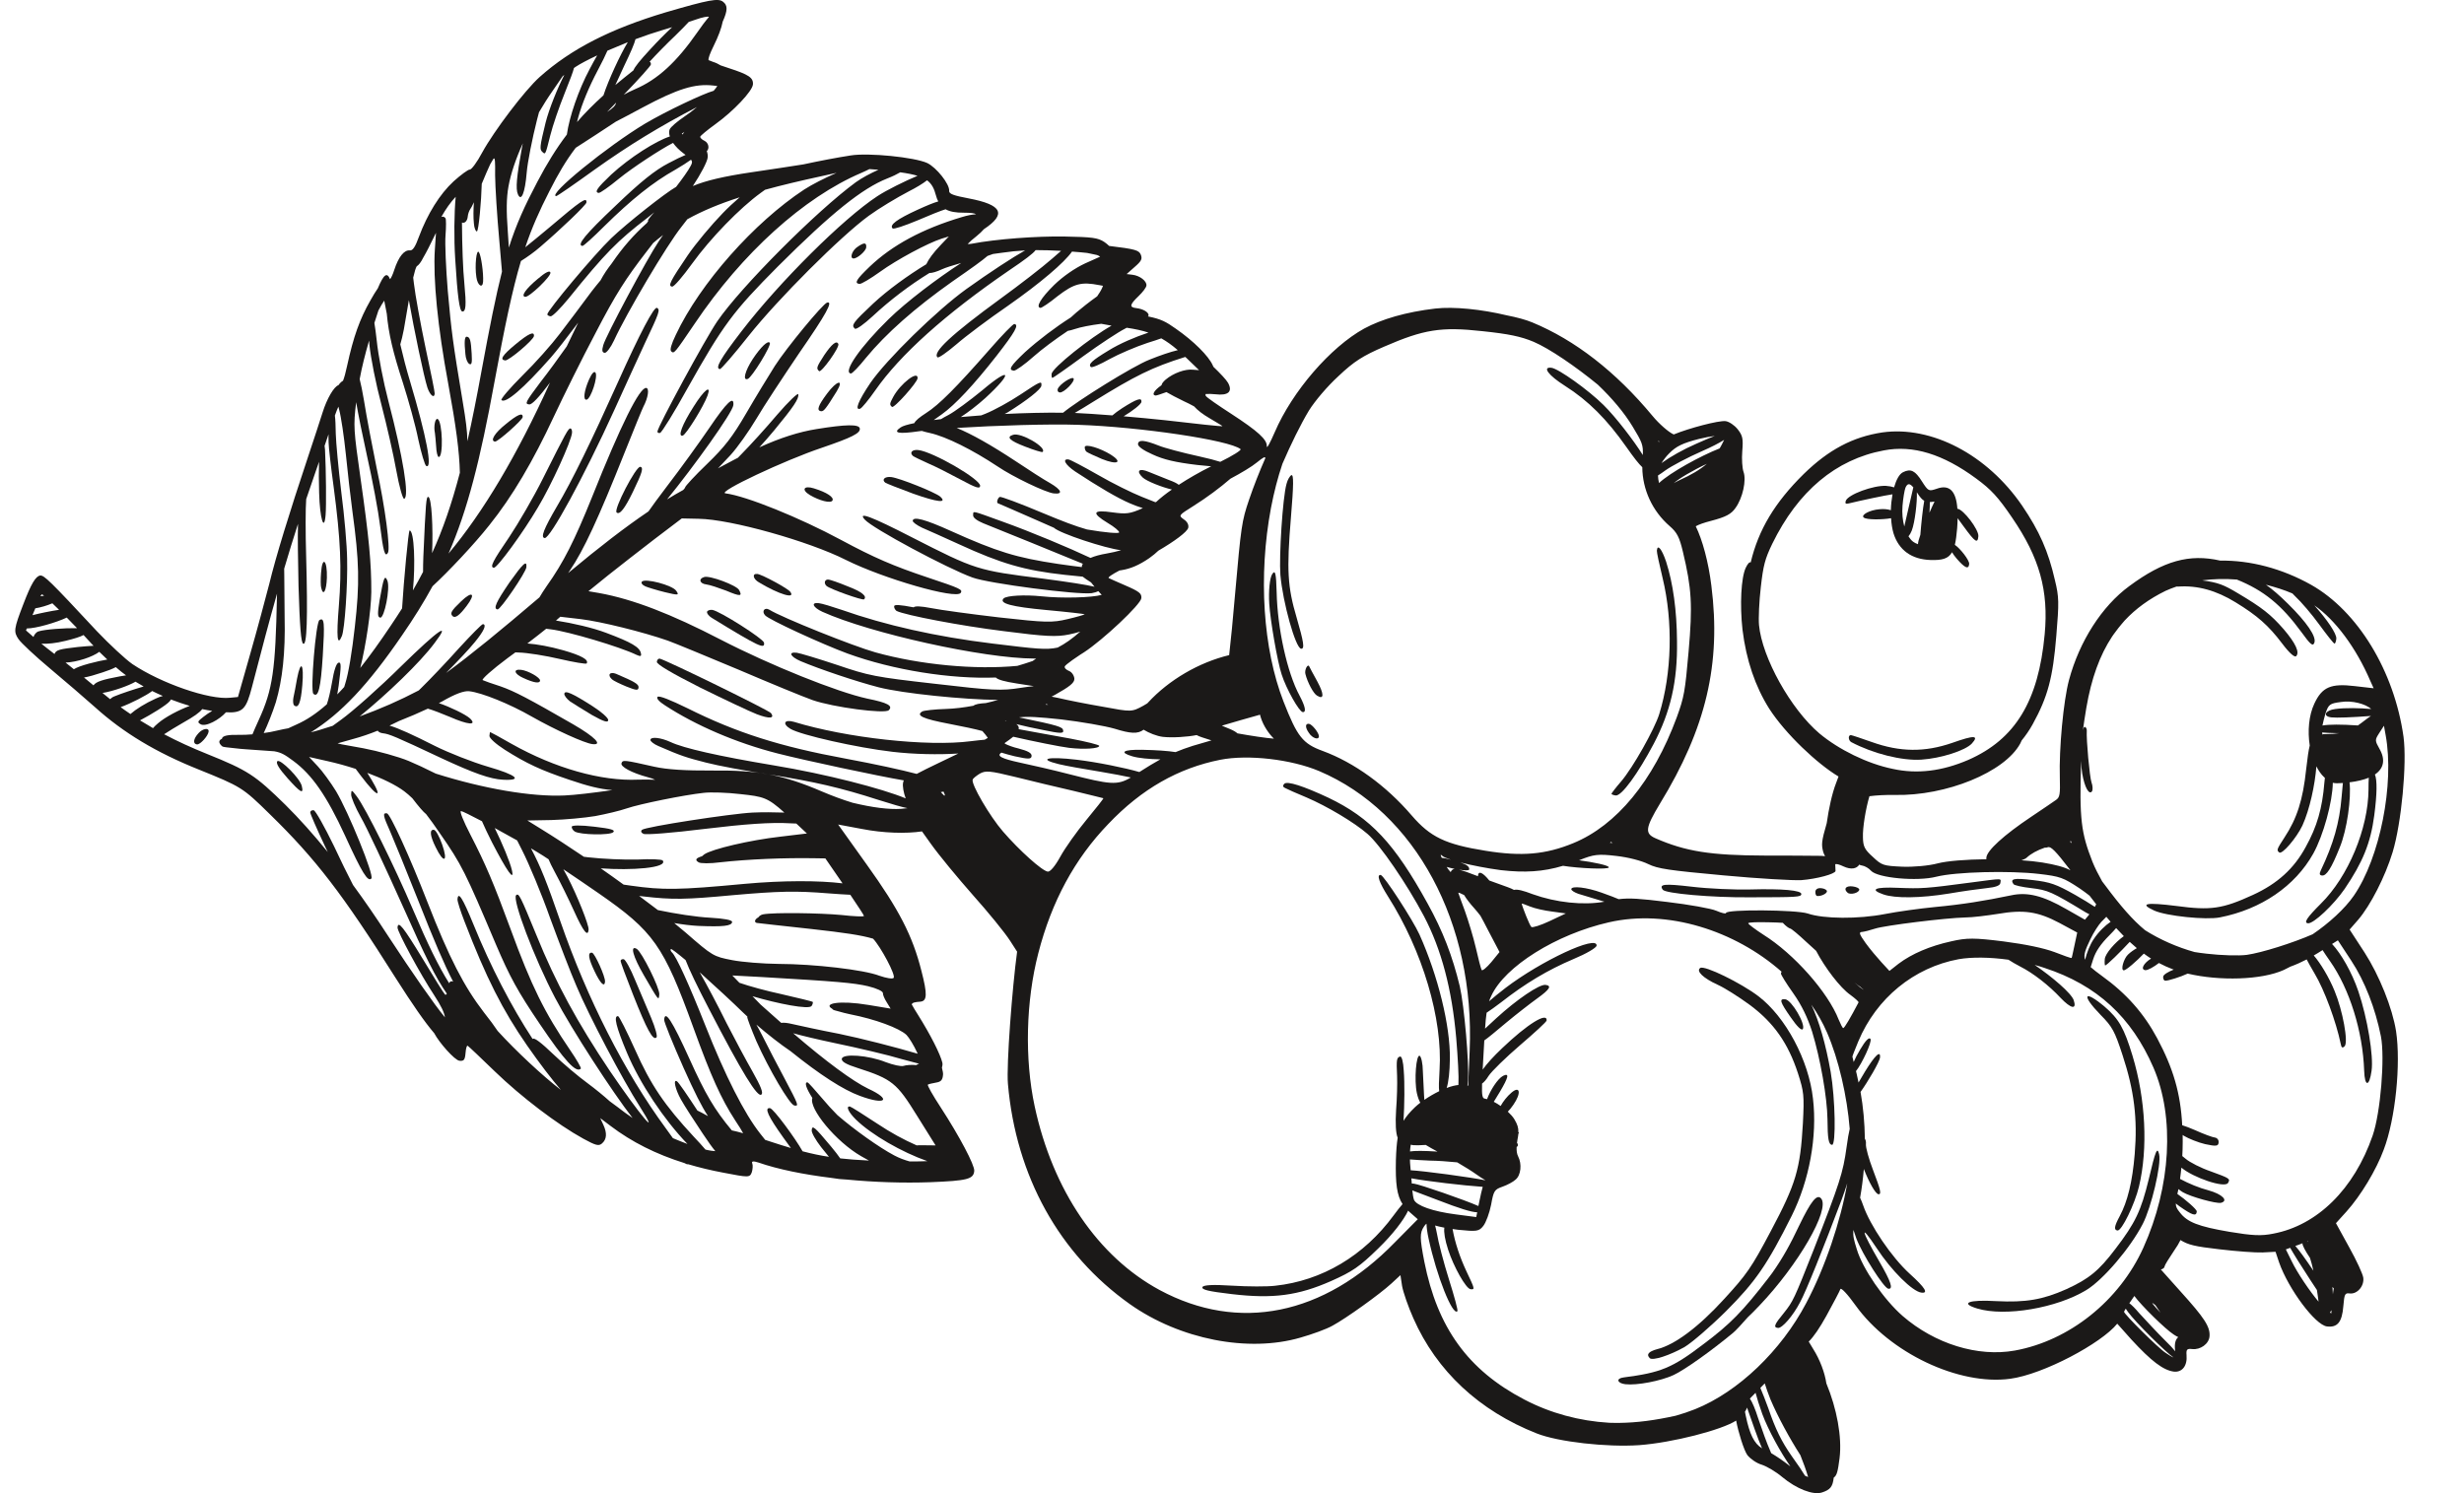 <?xml version="1.0" encoding="UTF-8"?> <svg xmlns="http://www.w3.org/2000/svg" width="33" height="20" viewBox="0 0 33 20" fill="none"><path fill-rule="evenodd" clip-rule="evenodd" d="M9.144 1.801L9.131 1.791L9.165 1.766C9.156 1.778 9.148 1.79 9.144 1.801ZM9.249 2.224C9.216 2.287 9.14 2.393 9.055 2.503C8.913 2.582 8.39 2.995 8.185 3.192C7.96 3.408 7.334 4.155 7.33 4.21C7.329 4.221 7.349 4.234 7.374 4.237C7.398 4.24 7.506 4.131 7.616 3.997C8.11 3.385 8.268 3.227 8.674 2.915C8.706 2.889 8.734 2.867 8.763 2.844C8.705 2.907 8.669 2.954 8.68 2.956C8.685 2.956 8.678 2.968 8.664 2.987C8.49 3.143 8.343 3.308 8.193 3.528C8.162 3.568 8.135 3.605 8.114 3.636C8.087 3.677 8.063 3.717 8.043 3.755C8.005 3.8 7.965 3.85 7.923 3.904C7.794 4.077 7.603 4.334 7.496 4.472C7.392 4.61 7.167 4.864 6.996 5.031C6.828 5.199 6.702 5.346 6.716 5.359C6.771 5.409 7.006 5.209 7.377 4.789C7.446 4.711 7.592 4.524 7.744 4.321C7.695 4.42 7.644 4.526 7.59 4.64C7.485 4.79 7.341 4.987 7.246 5.108C7.035 5.389 7.024 5.41 7.088 5.417C7.125 5.421 7.217 5.323 7.367 5.124C7.365 5.128 7.363 5.132 7.361 5.136C6.925 6.097 6.475 6.856 6.007 7.415C6.262 6.83 6.432 6.159 6.621 5.123C6.761 4.364 6.862 3.882 6.977 3.496C7.062 3.443 7.157 3.375 7.234 3.308C7.513 3.069 7.852 2.745 7.854 2.712C7.861 2.632 7.783 2.685 7.361 3.044C7.244 3.142 7.129 3.237 7.035 3.312C7.123 3.05 7.224 2.823 7.358 2.561C7.478 2.324 7.577 2.156 7.71 1.98C7.872 1.876 8.071 1.747 8.247 1.63C8.344 1.58 8.462 1.518 8.608 1.439C9.076 1.189 9.307 1.117 9.555 1.146L9.607 1.152C9.596 1.17 9.579 1.192 9.558 1.216C9.419 1.254 8.924 1.488 8.639 1.656C8.136 1.958 7.329 2.613 7.448 2.627C7.46 2.629 7.692 2.468 7.968 2.269C8.421 1.946 8.839 1.691 9.334 1.434C9.278 1.482 9.22 1.526 9.168 1.56C9.07 1.626 8.984 1.7 8.969 1.732C8.958 1.759 8.96 1.793 8.971 1.828C8.789 1.886 8.438 2.106 8.185 2.339C8 2.515 7.955 2.576 8.019 2.584C8.038 2.586 8.159 2.501 8.291 2.392C8.469 2.247 8.851 1.997 9.014 1.914C9.048 1.962 9.096 2.011 9.155 2.055C9.165 2.062 9.173 2.068 9.182 2.075C9.124 2.099 9.049 2.135 8.953 2.186C8.773 2.279 8.581 2.433 8.246 2.754C7.834 3.143 7.721 3.285 7.8 3.294C7.815 3.296 7.945 3.178 8.093 3.03C8.453 2.675 8.744 2.441 9.048 2.271C9.129 2.224 9.204 2.176 9.255 2.139C9.275 2.166 9.27 2.187 9.249 2.224ZM12.535 2.617C12.543 2.648 12.553 2.674 12.566 2.698C12.502 2.716 12.417 2.751 12.29 2.809C12.015 2.935 11.906 3.014 11.955 3.06C11.969 3.073 12.115 3.024 12.281 2.955C12.445 2.884 12.613 2.817 12.664 2.803C12.723 2.836 12.802 2.85 12.911 2.849C13.002 2.849 13.054 2.856 13.072 2.87C13.019 2.873 12.956 2.885 12.881 2.908C12.352 3.066 11.949 3.284 11.647 3.572C11.466 3.746 11.438 3.794 11.511 3.803C11.535 3.806 11.659 3.732 11.787 3.64C12.01 3.479 12.42 3.258 12.613 3.196L12.708 3.167L12.604 3.276C12.499 3.385 12.435 3.474 12.406 3.539C12.165 3.685 11.89 3.883 11.693 4.067C11.422 4.322 11.397 4.356 11.449 4.402C11.466 4.419 11.571 4.343 11.688 4.235C11.919 4.02 12.181 3.821 12.447 3.657C12.487 3.657 12.544 3.64 12.62 3.605C12.661 3.586 12.76 3.554 12.874 3.522C12.56 3.724 12.139 4.042 11.901 4.275C11.521 4.646 11.283 4.99 11.396 5.003C11.412 5.005 11.503 4.912 11.596 4.795C11.867 4.466 12.253 4.125 12.757 3.769C13.017 3.589 13.157 3.489 13.226 3.428C13.253 3.419 13.277 3.41 13.299 3.402C13.338 3.397 13.377 3.392 13.415 3.386C13.521 3.37 13.623 3.36 13.729 3.354C13.566 3.445 13.259 3.645 12.943 3.871C12.543 4.159 11.872 4.816 11.657 5.129C11.496 5.368 11.442 5.501 11.521 5.474C11.543 5.465 11.632 5.358 11.72 5.232C12.056 4.749 12.663 4.206 13.51 3.625C13.727 3.479 13.837 3.396 13.87 3.35C13.973 3.35 14.085 3.353 14.211 3.36C14.175 3.391 14.136 3.425 14.094 3.462C13.961 3.579 13.651 3.818 13.402 3.999C12.742 4.48 12.484 4.722 12.556 4.786C12.57 4.799 12.682 4.72 12.808 4.613C12.934 4.503 13.244 4.271 13.496 4.098C13.94 3.787 14.254 3.517 14.357 3.37C14.44 3.376 14.507 3.382 14.56 3.388L14.693 3.416C14.71 3.422 14.723 3.43 14.734 3.438L14.533 3.528C14.399 3.59 14.238 3.7 14.117 3.818C13.94 3.992 13.867 4.116 13.935 4.124C13.95 4.125 14.055 4.057 14.164 3.967C14.384 3.798 14.482 3.772 14.722 3.819L14.772 3.828C14.759 3.866 14.74 3.901 14.709 3.946C14.704 3.953 14.699 3.961 14.694 3.969C14.6 4.035 14.477 4.133 14.417 4.184C14.394 4.206 14.367 4.229 14.341 4.252C14.142 4.378 13.909 4.553 13.728 4.717C13.531 4.904 13.499 4.955 13.578 4.965C13.603 4.967 13.724 4.882 13.847 4.772C13.949 4.681 14.14 4.539 14.301 4.432C14.327 4.427 14.358 4.42 14.399 4.406C14.468 4.382 14.612 4.354 14.749 4.337C14.788 4.345 14.835 4.353 14.887 4.362C14.608 4.518 14.09 4.929 14.084 5.009C14.081 5.038 14.086 5.061 14.095 5.062C14.101 5.063 14.291 4.931 14.511 4.769C14.734 4.607 14.982 4.445 15.066 4.403C15.075 4.399 15.082 4.395 15.09 4.39C15.203 4.407 15.298 4.427 15.381 4.455C15.204 4.513 14.996 4.602 14.848 4.694C14.623 4.83 14.57 4.879 14.61 4.916C14.624 4.929 14.736 4.88 14.86 4.81C14.982 4.743 15.21 4.645 15.368 4.593C15.443 4.57 15.504 4.55 15.553 4.532C15.625 4.572 15.696 4.623 15.774 4.69C15.673 4.714 15.545 4.757 15.396 4.817C15.174 4.903 14.43 5.368 14.238 5.528C13.996 5.525 13.724 5.532 13.455 5.545C13.47 5.537 13.486 5.53 13.498 5.522C13.752 5.364 13.944 5.214 13.947 5.166C13.953 5.097 13.94 5.103 13.663 5.287C13.522 5.381 13.312 5.496 13.197 5.542C13.176 5.55 13.159 5.557 13.141 5.564C13.047 5.571 12.956 5.578 12.868 5.586C12.971 5.519 13.087 5.43 13.196 5.332C13.573 4.986 13.54 4.901 13.155 5.228C12.99 5.363 12.789 5.512 12.705 5.557C12.661 5.58 12.628 5.598 12.603 5.614C12.57 5.618 12.537 5.622 12.506 5.626L12.613 5.55C12.794 5.421 13.044 5.152 13.345 4.768C13.597 4.444 13.651 4.348 13.584 4.34C13.568 4.338 13.42 4.49 13.257 4.677C12.807 5.19 12.578 5.421 12.402 5.533C12.315 5.589 12.262 5.632 12.245 5.668C12.154 5.686 12.089 5.706 12.062 5.725C11.951 5.8 12.03 5.817 12.311 5.776C12.321 5.775 12.334 5.773 12.346 5.772C12.376 5.781 12.41 5.791 12.454 5.8C12.672 5.848 13.025 6.025 13.361 6.248C13.566 6.387 14.002 6.596 14.112 6.609C14.241 6.624 14.221 6.563 14.062 6.47C13.985 6.428 13.777 6.294 13.602 6.177C13.273 5.96 13.012 5.813 12.813 5.732C13.336 5.699 14.055 5.677 14.435 5.69C15.269 5.718 16.464 5.895 16.615 6.016C16.63 6.028 16.512 6.103 16.343 6.186C16.279 6.165 16.186 6.141 16.06 6.113C15.836 6.064 15.591 5.999 15.517 5.968C15.332 5.895 15.246 5.885 15.241 5.947C15.238 5.979 15.311 6.032 15.436 6.087C15.585 6.156 15.742 6.193 16.035 6.228C16.107 6.236 16.168 6.242 16.221 6.246C16.066 6.323 15.917 6.409 15.787 6.494C15.764 6.474 15.72 6.453 15.655 6.429C15.571 6.394 15.449 6.346 15.386 6.321C15.255 6.265 15.211 6.307 15.303 6.395C15.356 6.446 15.571 6.529 15.695 6.557C15.611 6.615 15.54 6.672 15.485 6.723C15.482 6.724 15.478 6.726 15.474 6.727C15.426 6.707 15.367 6.684 15.293 6.655C15.162 6.603 14.898 6.473 14.707 6.362C14.512 6.251 14.335 6.157 14.31 6.154C14.222 6.144 14.267 6.226 14.399 6.315C14.712 6.521 14.968 6.672 15.135 6.743C15.189 6.767 15.248 6.788 15.306 6.806C15.13 6.885 15.08 6.887 14.9 6.863C14.632 6.824 14.612 6.87 14.839 7.007C14.924 7.057 14.99 7.113 14.989 7.131C14.987 7.149 14.808 7.135 14.558 7.092C14.4 7.047 14.232 6.983 13.964 6.871C13.663 6.744 13.402 6.647 13.389 6.656C13.36 6.671 13.342 6.739 13.367 6.742C13.373 6.743 13.611 6.848 13.897 6.973C13.98 7.01 14.052 7.042 14.115 7.069C14.192 7.144 14.804 7.346 15.015 7.37C14.955 7.387 14.891 7.402 14.827 7.413C14.733 7.429 14.66 7.449 14.605 7.473C14.321 7.339 13.809 7.124 13.433 6.989C12.995 6.831 13.038 6.84 13.033 6.901C13.03 6.934 13.085 6.974 13.169 7.009C13.406 7.104 14.194 7.423 14.502 7.551C14.495 7.563 14.489 7.577 14.488 7.591C14.488 7.592 14.489 7.594 14.489 7.596C14.407 7.586 14.296 7.572 14.167 7.553C13.615 7.47 13.356 7.392 12.737 7.113C12.386 6.954 12.229 6.914 12.224 6.976C12.223 6.994 12.278 7.034 12.346 7.067C12.418 7.098 12.641 7.197 12.846 7.291C13.405 7.548 13.722 7.641 14.263 7.7C14.36 7.711 14.438 7.719 14.5 7.724C14.529 7.747 14.567 7.773 14.612 7.801C14.627 7.82 14.643 7.839 14.659 7.859C14.55 7.833 14.321 7.797 13.966 7.75C13.089 7.64 13.068 7.634 12.209 7.195C11.67 6.918 11.482 6.848 11.581 6.959C11.685 7.078 12.69 7.615 13.025 7.736C13.244 7.816 14.432 7.97 14.622 7.945C14.658 7.939 14.689 7.929 14.709 7.918C14.724 7.935 14.739 7.952 14.755 7.968C14.626 8.005 14.228 8.017 13.946 7.987C13.723 7.964 13.481 7.977 13.441 8.016C13.377 8.082 13.543 8.127 14.014 8.171C14.299 8.197 14.528 8.224 14.528 8.228C14.528 8.232 14.423 8.264 14.297 8.293C14.092 8.342 14.009 8.34 13.383 8.27C13.004 8.226 12.595 8.17 12.47 8.145C12.33 8.118 12.254 8.116 12.236 8.135C12.053 8.1 11.977 8.095 11.975 8.12C11.973 8.145 11.99 8.169 12.007 8.183C12.123 8.24 12.861 8.382 13.444 8.454C14.006 8.527 14.151 8.533 14.32 8.498C14.374 8.487 14.423 8.474 14.468 8.46C14.359 8.556 14.266 8.622 14.165 8.674C14.009 8.707 13.881 8.692 13.292 8.62C12.537 8.528 11.855 8.374 11.277 8.17C11.145 8.125 11.006 8.083 10.966 8.079C10.857 8.066 10.885 8.135 11.015 8.195C11.658 8.484 13.171 8.819 13.849 8.821C13.859 8.822 13.868 8.821 13.877 8.821C13.858 8.833 13.842 8.844 13.83 8.854C13.76 8.878 13.688 8.901 13.625 8.919C13.058 8.973 12.325 8.905 11.724 8.738C11.431 8.656 10.478 8.275 10.302 8.166C10.24 8.13 10.198 8.187 10.246 8.241C10.291 8.298 11.011 8.628 11.349 8.753C11.964 8.977 12.736 9.098 13.337 9.075C13.364 9.105 13.457 9.13 13.618 9.155L13.843 9.19C13.843 9.19 13.843 9.19 13.843 9.191C13.793 9.196 13.734 9.203 13.672 9.213C13.409 9.255 13.292 9.249 12.522 9.159C11.718 9.068 11.639 9.052 11.207 8.905C10.951 8.82 10.711 8.748 10.671 8.743C10.552 8.729 10.583 8.795 10.723 8.856C10.977 8.963 11.463 9.127 11.768 9.206C12.093 9.289 12.908 9.371 13.367 9.375C13.311 9.391 13.257 9.405 13.204 9.417C13.113 9.423 13.064 9.432 13.037 9.453C12.908 9.477 12.787 9.492 12.67 9.496C12.519 9.5 12.375 9.517 12.353 9.529C12.259 9.584 12.363 9.629 12.715 9.696C12.89 9.729 13.071 9.768 13.157 9.792C13.187 9.826 13.214 9.859 13.228 9.881C13.228 9.882 13.229 9.883 13.229 9.884L13.188 9.908C13.138 9.912 13.077 9.919 13.002 9.928C12.422 10.004 11.336 9.884 10.634 9.669C10.505 9.632 10.472 9.694 10.587 9.763C10.728 9.846 11.473 10.014 11.953 10.07C12.241 10.104 12.572 10.11 12.835 10.093C12.753 10.133 12.665 10.176 12.577 10.217C12.447 10.279 12.35 10.327 12.277 10.366C12.078 10.313 11.725 10.236 11.328 10.162C10.447 10 9.863 9.814 9.208 9.487C8.98 9.376 8.828 9.314 8.807 9.334C8.787 9.353 8.827 9.398 8.906 9.448C9.319 9.717 9.858 9.95 10.414 10.092C10.777 10.185 11.765 10.396 12.105 10.453C12.1 10.462 12.097 10.473 12.095 10.484C12.085 10.527 12.102 10.621 12.13 10.694L12.13 10.694C11.817 10.563 11.06 10.367 10.364 10.252C9.622 10.128 9.155 10.022 8.98 9.939C8.852 9.88 8.714 9.863 8.711 9.911C8.709 9.929 8.758 9.968 8.818 9.993C9.119 10.124 9.191 10.147 9.457 10.215C9.614 10.256 9.991 10.326 10.293 10.372C10.914 10.471 11.262 10.552 11.764 10.714C11.954 10.774 12.076 10.81 12.154 10.825L12.069 10.834C11.908 10.845 11.685 10.817 11.417 10.752C11.284 10.711 11.153 10.663 11.014 10.604C10.484 10.376 10.152 10.315 9.544 10.321C9.183 10.323 8.934 10.308 8.764 10.27C8.361 10.179 8.34 10.176 8.324 10.222C8.305 10.268 8.458 10.352 8.678 10.411C8.719 10.421 8.753 10.434 8.774 10.445C8.719 10.441 8.637 10.441 8.546 10.443C8.054 10.466 7.432 10.29 6.854 9.965C6.701 9.877 6.571 9.807 6.565 9.806C6.562 9.806 6.557 9.827 6.555 9.856C6.552 9.886 6.641 9.966 6.761 10.043C7.052 10.227 7.242 10.316 7.629 10.446C7.87 10.528 8.03 10.569 8.201 10.583C7.952 10.619 7.69 10.65 7.56 10.655C7.118 10.675 6.475 10.564 5.836 10.362C5.692 10.29 5.568 10.232 5.474 10.193C5.337 10.136 5.063 10.06 4.868 10.023L4.575 9.97L4.521 9.957L4.734 9.897C4.841 9.868 4.949 9.831 5.058 9.787C5.07 9.805 5.095 9.818 5.129 9.822C5.211 9.831 5.289 9.862 5.913 10.156C6.347 10.358 6.565 10.435 6.735 10.444C7.008 10.458 6.925 10.382 6.533 10.269C6.325 10.208 6.008 10.083 5.824 9.991C5.53 9.842 5.337 9.754 5.217 9.719C5.259 9.7 5.3 9.68 5.343 9.658C5.483 9.603 5.615 9.546 5.73 9.492C5.791 9.509 5.91 9.554 6.026 9.603C6.268 9.709 6.393 9.72 6.296 9.624C6.235 9.568 6.024 9.468 5.878 9.418C5.891 9.411 5.907 9.403 5.92 9.396C6.095 9.295 6.216 9.25 6.286 9.259C6.454 9.278 6.828 9.429 7.125 9.6C7.435 9.776 7.83 9.955 7.934 9.967C8.078 9.984 7.97 9.872 7.675 9.701C7.08 9.359 6.894 9.26 6.702 9.193C6.594 9.159 6.489 9.121 6.465 9.11C6.444 9.101 6.594 8.967 6.798 8.815C6.832 8.79 6.868 8.764 6.903 8.738C6.916 8.739 6.928 8.739 6.943 8.74C7.06 8.742 7.31 8.783 7.498 8.827C7.688 8.871 7.847 8.897 7.857 8.887C7.889 8.836 7.785 8.78 7.547 8.711C7.361 8.659 7.196 8.629 7.063 8.619C7.166 8.54 7.258 8.469 7.315 8.422C7.336 8.425 7.358 8.428 7.379 8.43C7.608 8.457 8.304 8.664 8.524 8.771C8.577 8.795 8.593 8.793 8.584 8.752C8.569 8.669 8.46 8.605 8.119 8.477C7.94 8.409 7.671 8.347 7.446 8.312L7.504 8.261L7.779 8.293C8.048 8.325 8.611 8.465 8.944 8.581C9.034 8.613 9.457 8.788 9.884 8.967C10.31 9.149 10.761 9.335 10.884 9.378C11.157 9.473 11.85 9.565 11.903 9.513C11.964 9.454 11.887 9.412 11.617 9.358C11.208 9.269 10.318 8.911 9.655 8.569C8.986 8.222 8.477 8.026 8.027 7.944L7.881 7.919L8.139 7.71C8.285 7.595 8.565 7.374 8.766 7.221L9.131 6.944L9.359 6.949C9.788 6.955 10.834 7.25 11.329 7.5C11.83 7.75 12.807 8.033 12.867 7.941C12.895 7.897 12.865 7.882 12.424 7.735C11.967 7.582 11.708 7.471 11.262 7.231C10.712 6.935 9.996 6.644 9.715 6.608C9.602 6.591 10.51 6.164 11.006 5.998C11.406 5.861 11.528 5.802 11.515 5.738C11.504 5.681 11.331 5.683 10.937 5.747C10.704 5.784 10.454 5.863 10.17 5.992C10.236 5.92 10.303 5.843 10.368 5.765C10.628 5.45 10.702 5.341 10.691 5.281C10.687 5.258 10.56 5.379 10.41 5.553C10.263 5.727 10.046 5.966 9.928 6.085C9.911 6.102 9.897 6.117 9.882 6.132C9.863 6.142 9.845 6.151 9.826 6.161L9.616 6.273L9.785 6.094C9.876 5.994 10.03 5.777 10.13 5.609C10.227 5.443 10.489 5.047 10.703 4.73C11.068 4.203 11.162 4.03 11.077 4.053C11.02 4.069 10.533 4.659 10.377 4.902C10.295 5.032 10.121 5.317 9.995 5.534C9.811 5.85 9.707 5.985 9.469 6.215C9.309 6.369 9.176 6.512 9.175 6.53C9.174 6.537 9.164 6.549 9.15 6.563C9.079 6.602 9.007 6.644 8.934 6.689C9.283 6.261 9.813 5.527 9.822 5.425C9.832 5.294 9.732 5.389 9.504 5.726C9.367 5.927 9.112 6.28 8.936 6.509C8.815 6.669 8.735 6.777 8.685 6.85C8.373 7.061 8.03 7.325 7.609 7.676C7.616 7.664 7.624 7.652 7.633 7.64C7.815 7.374 8.014 6.945 8.365 6.063C8.489 5.754 8.601 5.477 8.616 5.449C8.682 5.325 8.698 5.201 8.655 5.196C8.567 5.186 8.315 5.69 7.93 6.656C7.693 7.243 7.549 7.531 7.322 7.85C7.284 7.904 7.251 7.957 7.225 8.001C6.707 8.443 6.309 8.769 5.974 9.014C6.129 8.857 6.28 8.699 6.359 8.601C6.483 8.45 6.52 8.366 6.468 8.36C6.453 8.359 6.311 8.504 6.149 8.68C5.989 8.859 5.759 9.101 5.638 9.219C5.627 9.23 5.618 9.239 5.608 9.248C5.353 9.382 5.093 9.496 4.817 9.596C5.178 9.302 5.623 8.879 5.821 8.612C6.046 8.315 5.88 8.427 5.373 8.923C5.084 9.209 4.721 9.531 4.566 9.642C4.523 9.672 4.488 9.698 4.456 9.722C4.323 9.765 4.229 9.794 4.162 9.809C4.163 9.808 4.163 9.808 4.164 9.808C4.564 9.56 4.929 9.176 5.385 8.509C5.542 8.282 5.675 8.068 5.793 7.852C5.997 7.665 6.35 7.292 6.553 7.035C6.863 6.649 7.139 6.177 7.417 5.581C7.541 5.316 7.792 4.808 7.979 4.455C8.247 3.938 8.382 3.73 8.655 3.376C8.687 3.335 8.718 3.294 8.749 3.254C8.792 3.217 8.836 3.182 8.881 3.148C8.861 3.176 8.842 3.203 8.824 3.23C8.658 3.479 8.114 4.5 8.08 4.621C8.058 4.696 8.065 4.722 8.099 4.726C8.123 4.729 8.179 4.655 8.223 4.561C8.393 4.191 8.931 3.283 9.127 3.038C9.156 3.001 9.181 2.967 9.205 2.937C9.405 2.826 9.632 2.731 9.906 2.643C9.828 2.71 9.749 2.783 9.679 2.856C9.531 3.008 9.318 3.262 9.209 3.422C8.978 3.763 8.941 3.832 9.002 3.839C9.027 3.842 9.146 3.702 9.271 3.529C9.516 3.19 9.907 2.787 10.192 2.581C10.211 2.568 10.229 2.555 10.246 2.542C10.467 2.481 10.716 2.422 11.001 2.36C11.079 2.342 11.145 2.328 11.204 2.315C11.041 2.387 10.877 2.47 10.77 2.539C10.101 2.979 9.376 3.795 9.051 4.485C8.991 4.61 8.969 4.685 8.989 4.706C9.029 4.74 9.029 4.74 9.304 4.335C9.94 3.39 10.764 2.645 11.535 2.316C11.578 2.297 11.613 2.281 11.644 2.265C11.681 2.267 11.721 2.27 11.765 2.274C11.657 2.322 11.546 2.381 11.463 2.44C10.934 2.827 9.921 3.844 9.606 4.304C9.448 4.535 8.81 5.711 8.805 5.78C8.803 5.795 8.821 5.804 8.84 5.799C8.862 5.794 9.03 5.523 9.207 5.202C9.685 4.35 9.817 4.174 10.419 3.568C11.142 2.847 11.549 2.523 11.884 2.39C11.956 2.362 12.013 2.334 12.057 2.308C12.152 2.321 12.228 2.336 12.288 2.355C12.124 2.423 11.874 2.546 11.75 2.628C11.293 2.927 10.439 3.776 9.931 4.437C9.648 4.805 9.572 4.936 9.642 4.944C9.657 4.946 9.831 4.746 10.025 4.5C10.421 4.002 11.261 3.163 11.636 2.89C11.77 2.792 12.011 2.647 12.172 2.563C12.273 2.512 12.361 2.458 12.416 2.415C12.479 2.462 12.511 2.525 12.535 2.617L12.535 2.617ZM15.889 4.794L16.059 4.958L15.977 4.952C15.873 4.94 15.714 4.998 15.611 5.085C15.577 5.115 15.56 5.138 15.556 5.16C15.457 5.228 15.42 5.291 15.476 5.298C15.487 5.299 15.546 5.28 15.622 5.252C15.672 5.282 15.764 5.33 15.859 5.376C15.898 5.393 15.944 5.417 15.992 5.443C16.039 5.495 16.106 5.548 16.201 5.603C16.295 5.659 16.372 5.704 16.372 5.708C16.371 5.715 16.022 5.678 15.598 5.628C15.428 5.61 15.236 5.592 15.049 5.576C15.165 5.506 15.285 5.415 15.287 5.382C15.293 5.32 15.226 5.342 15.031 5.466C14.976 5.502 14.931 5.535 14.898 5.564C14.7 5.548 14.521 5.537 14.394 5.531C14.465 5.49 14.551 5.438 14.643 5.38C15.209 5.03 15.425 4.922 15.874 4.781C15.879 4.786 15.883 4.79 15.889 4.794ZM25.23 6.033C25.619 5.958 26.022 6.082 26.467 6.41C26.665 6.555 26.761 6.658 26.948 6.934C27.315 7.47 27.439 7.911 27.384 8.497C27.301 9.392 26.99 9.903 26.36 10.179C26.011 10.329 25.677 10.371 25.35 10.299C25.01 10.23 24.627 10.041 24.367 9.824C23.984 9.499 23.599 8.81 23.558 8.371C23.55 8.282 23.56 8.055 23.582 7.867C23.615 7.573 23.638 7.487 23.735 7.285C24.08 6.579 24.587 6.153 25.23 6.033ZM27.31 11.706C27.592 11.739 27.633 11.755 27.85 11.898C27.901 11.933 27.947 11.967 27.985 11.997C28.016 12.037 28.045 12.075 28.074 12.112C28.07 12.122 28.064 12.134 28.056 12.147C27.989 12.103 27.893 12.044 27.793 11.987C27.537 11.843 27.459 11.815 27.223 11.788C26.973 11.758 26.916 11.77 26.966 11.842C26.974 11.858 27.083 11.882 27.205 11.896C27.425 11.922 27.476 11.943 27.934 12.221C27.951 12.231 27.968 12.239 27.983 12.247L27.923 12.319L27.679 12.18C27.358 11.995 27.152 11.945 26.932 11.993C26.583 12.066 26.28 12.115 25.916 12.149C25.711 12.169 25.408 12.211 25.245 12.243C24.89 12.312 24.421 12.309 24.211 12.236C24.055 12.185 23.12 12.178 23.116 12.229C23.115 12.244 23.058 12.23 22.986 12.199C22.918 12.169 22.62 12.116 22.326 12.081C21.964 12.036 21.823 12.026 21.679 12.044C21.638 12.025 21.566 11.999 21.448 11.956C21.25 11.885 21.048 11.862 21.044 11.909C21.043 11.927 21.087 11.954 21.138 11.972C21.296 12.02 21.408 12.055 21.488 12.078C21.203 12.129 20.838 12.089 20.526 11.977C20.401 11.929 20.321 11.908 20.277 11.92C20.252 11.907 20.224 11.894 20.192 11.883C20.134 11.862 20.041 11.829 19.946 11.794C19.864 11.692 19.799 11.653 19.794 11.733C19.794 11.734 19.795 11.736 19.795 11.737C19.785 11.733 19.775 11.729 19.766 11.726C19.679 11.691 19.596 11.663 19.54 11.649C19.614 11.661 19.676 11.662 19.677 11.646C19.68 11.609 19.647 11.582 19.558 11.552C19.713 11.591 19.917 11.631 20.099 11.655C20.42 11.692 20.667 11.677 20.933 11.597C21.136 11.63 21.544 11.65 21.547 11.618C21.549 11.591 21.34 11.548 21.147 11.523C21.149 11.522 21.151 11.522 21.153 11.521C21.345 11.444 21.401 11.436 21.649 11.465C21.814 11.484 21.986 11.53 22.075 11.574C22.203 11.637 22.352 11.658 23.081 11.725C23.552 11.769 24.023 11.795 24.125 11.789C24.333 11.773 24.579 11.706 24.583 11.666C24.583 11.658 24.581 11.624 24.579 11.578C24.579 11.577 24.58 11.578 24.581 11.577C24.588 11.567 24.639 11.58 24.689 11.605C24.791 11.652 24.866 11.637 24.901 11.581C24.913 11.588 24.924 11.592 24.937 11.593C24.974 11.598 25.03 11.63 25.058 11.663C25.146 11.761 25.679 11.809 25.934 11.743C26.192 11.678 26.91 11.659 27.31 11.706ZM31.746 9.122L31.79 9.219L31.537 9.19C31.219 9.152 31.1 9.201 30.996 9.424C30.921 9.583 30.904 9.793 30.934 9.986C30.919 10.043 30.904 10.146 30.886 10.305C30.843 10.715 30.763 10.964 30.594 11.22C30.492 11.377 30.488 11.387 30.525 11.418C30.563 11.451 30.757 11.224 30.836 11.057C30.934 10.841 31.004 10.512 31.023 10.265C31.052 10.322 31.086 10.373 31.127 10.41C31.131 10.414 31.134 10.416 31.137 10.419C31.134 10.44 31.132 10.462 31.13 10.484C31.102 10.827 31.032 11.072 30.88 11.345C30.723 11.636 30.5 11.837 30.173 11.987C29.765 12.174 29.609 12.197 29.148 12.135C28.742 12.084 28.645 12.102 28.85 12.196C29.011 12.27 29.546 12.325 29.731 12.288C30.283 12.18 30.738 11.869 30.981 11.434C31.116 11.192 31.24 10.739 31.243 10.485C31.275 10.493 31.315 10.493 31.378 10.488C31.373 10.535 31.368 10.595 31.361 10.673C31.333 11.019 31.251 11.304 31.082 11.659C31.06 11.705 31.065 11.723 31.098 11.727C31.157 11.734 31.224 11.632 31.336 11.351C31.434 11.115 31.492 10.687 31.467 10.479C31.57 10.466 31.656 10.445 31.725 10.417C31.722 10.453 31.721 10.504 31.721 10.576C31.718 11.098 31.449 11.743 31.083 12.104C30.898 12.289 30.849 12.36 30.91 12.367C30.983 12.376 31.254 12.121 31.402 11.906C31.644 11.549 31.749 11.293 31.798 10.923C31.836 10.633 31.838 10.449 31.807 10.374C31.926 10.293 31.951 10.175 31.868 10.03C31.838 9.977 31.823 9.948 31.821 9.921C31.821 9.921 31.82 9.92 31.821 9.919C31.819 9.892 31.834 9.867 31.864 9.82L31.928 9.721L31.951 9.849C32.07 10.503 31.874 11.491 31.524 11.998C31.405 12.171 31.19 12.367 30.973 12.514C30.709 12.63 30.29 12.762 30.091 12.79C29.988 12.804 29.745 12.797 29.552 12.774C29.495 12.768 29.442 12.76 29.391 12.752C29.161 12.688 28.93 12.587 28.729 12.46C28.563 12.324 28.397 12.132 28.193 11.857C28.18 11.839 28.167 11.823 28.154 11.806C28.103 11.715 28.057 11.625 28.024 11.543C27.873 11.157 27.847 10.978 27.872 10.191C27.874 10.255 27.879 10.315 27.887 10.361C27.919 10.549 27.98 10.655 28.019 10.598C28.03 10.577 28.028 10.525 28.011 10.479C27.986 10.406 27.94 9.908 27.948 9.784C27.949 9.762 27.936 9.738 27.921 9.736C27.911 9.735 27.903 9.753 27.896 9.783C27.907 9.699 27.924 9.589 27.942 9.481C28.009 9.089 28.121 8.777 28.288 8.525C28.302 8.503 28.318 8.484 28.333 8.463C28.359 8.428 28.385 8.393 28.414 8.36C28.427 8.344 28.441 8.328 28.455 8.312C28.604 8.152 28.785 8.021 29.003 7.914C29.049 7.892 29.099 7.875 29.148 7.857C29.156 7.857 29.163 7.857 29.172 7.857C29.432 7.839 29.683 7.909 29.941 8.068C30.232 8.246 30.381 8.377 30.565 8.62C30.665 8.753 30.732 8.808 30.752 8.789C30.802 8.739 30.745 8.615 30.584 8.427C30.412 8.23 30.296 8.139 29.973 7.947C29.781 7.832 29.709 7.803 29.494 7.774C29.643 7.754 29.799 7.75 29.958 7.763C30.319 7.909 30.555 8.102 30.822 8.466C30.944 8.635 30.975 8.66 30.995 8.611C31.029 8.531 30.894 8.335 30.643 8.088C30.53 7.976 30.435 7.894 30.347 7.832C30.468 7.863 30.588 7.9 30.702 7.949C30.714 7.962 30.727 7.976 30.741 7.989C30.815 8.057 30.962 8.228 31.061 8.365C31.164 8.506 31.253 8.619 31.266 8.621C31.275 8.622 31.287 8.59 31.29 8.554C31.295 8.488 31.168 8.301 30.995 8.108C31.273 8.299 31.555 8.675 31.746 9.122ZM31.757 9.497C31.613 9.483 31.406 9.479 31.276 9.497C31.139 9.514 31.102 9.595 31.224 9.609C31.295 9.617 31.494 9.609 31.754 9.59C31.73 9.606 31.705 9.622 31.678 9.644C31.641 9.673 31.609 9.696 31.579 9.717C31.35 9.702 31.194 9.702 31.104 9.718C31.113 9.671 31.13 9.608 31.145 9.556C31.186 9.435 31.202 9.422 31.352 9.403C31.498 9.379 31.684 9.428 31.757 9.497ZM31.1 9.811C31.144 9.816 31.207 9.818 31.296 9.82C31.309 9.82 31.32 9.82 31.332 9.82C31.306 9.824 31.279 9.827 31.249 9.829L31.107 9.834L31.105 9.848C31.103 9.835 31.101 9.823 31.1 9.811ZM31.489 12.866C31.673 13.145 31.812 13.507 31.887 13.88C31.943 14.166 31.882 14.905 31.777 15.209C31.529 15.927 31.035 16.413 30.446 16.524C30.286 16.557 30.163 16.55 29.862 16.5C29.439 16.428 29.292 16.37 29.192 16.237C29.156 16.192 29.14 16.165 29.14 16.12C29.155 16.132 29.17 16.144 29.187 16.156C29.362 16.279 29.416 16.297 29.421 16.227C29.424 16.201 29.27 16.067 29.161 15.992C29.165 15.974 29.169 15.955 29.174 15.934C29.174 15.932 29.175 15.929 29.175 15.927C29.198 15.945 29.22 15.961 29.236 15.97C29.339 16.03 29.683 16.126 29.746 16.111C29.85 16.083 29.762 15.995 29.578 15.944C29.454 15.912 29.315 15.854 29.197 15.791C29.204 15.744 29.209 15.693 29.215 15.64C29.374 15.774 29.792 15.917 29.839 15.846C29.874 15.788 29.863 15.783 29.608 15.69C29.479 15.646 29.328 15.569 29.273 15.522C29.257 15.509 29.242 15.496 29.227 15.485C29.229 15.454 29.23 15.424 29.231 15.396C29.233 15.329 29.233 15.265 29.232 15.202C29.237 15.206 29.243 15.21 29.249 15.214C29.311 15.251 29.439 15.303 29.533 15.325C29.682 15.357 29.71 15.353 29.714 15.302C29.717 15.269 29.694 15.241 29.664 15.237C29.633 15.234 29.513 15.19 29.394 15.136C29.33 15.108 29.27 15.085 29.226 15.072C29.204 14.644 29.107 14.312 28.891 13.907C28.712 13.573 28.478 13.307 28.148 13.07C28.085 13.024 28.037 12.987 28 12.954C28.01 12.925 28.02 12.891 28.034 12.847C28.067 12.744 28.134 12.645 28.249 12.53C28.289 12.49 28.318 12.458 28.341 12.431C28.377 12.469 28.411 12.505 28.444 12.539C28.325 12.624 28.195 12.774 28.189 12.846C28.185 12.894 28.188 12.931 28.194 12.931C28.213 12.934 28.404 12.745 28.523 12.616C28.555 12.646 28.587 12.674 28.618 12.7C28.576 12.724 28.533 12.754 28.499 12.787C28.442 12.843 28.399 12.992 28.442 12.997C28.471 13.001 28.617 12.873 28.712 12.773C28.744 12.797 28.777 12.819 28.809 12.84C28.712 12.898 28.662 12.986 28.732 12.995C28.765 12.998 28.849 12.95 28.914 12.899C28.974 12.931 29.036 12.959 29.1 12.983C29.104 12.984 29.109 12.986 29.113 12.987C29.038 13.017 28.974 13.054 28.971 13.082C28.969 13.111 28.98 13.134 28.998 13.136C29.033 13.14 29.211 13.083 29.299 13.041C29.726 13.142 30.29 13.127 30.587 12.992C30.617 12.978 30.646 12.963 30.674 12.948C30.749 12.921 30.822 12.888 30.893 12.851C30.916 12.896 30.95 12.956 30.999 13.04C31.13 13.257 31.288 13.688 31.348 13.978C31.359 14.035 31.37 14.043 31.401 14.014C31.454 13.961 31.375 13.533 31.267 13.274C31.193 13.091 31.074 12.896 30.988 12.798C31.006 12.787 31.025 12.777 31.044 12.765L31.106 12.726C31.132 12.767 31.164 12.815 31.205 12.873C31.467 13.245 31.645 13.814 31.663 14.342C31.67 14.56 31.732 14.56 31.762 14.343C31.791 14.144 31.706 13.634 31.585 13.278C31.497 13.02 31.355 12.775 31.233 12.644L31.311 12.595L31.489 12.866ZM31.205 17.58C31.212 17.571 31.219 17.561 31.226 17.549L31.222 17.593L31.205 17.58ZM30.691 16.891L30.614 16.735L30.672 16.714C30.716 16.792 30.822 16.963 30.947 17.153C30.977 17.2 31.005 17.241 31.03 17.279C31.039 17.333 31.046 17.386 31.052 17.435C30.934 17.295 30.768 17.051 30.691 16.891ZM29.13 18.08C29.13 18.088 29.131 18.093 29.131 18.1C29.103 18.062 29.056 18.012 28.992 17.95C28.895 17.854 28.742 17.689 28.651 17.59C28.596 17.525 28.552 17.481 28.518 17.456C28.538 17.427 28.561 17.393 28.585 17.359C28.679 17.487 28.996 17.8 29.113 17.876C29.137 17.892 29.156 17.902 29.173 17.91C29.136 17.941 29.121 17.997 29.13 18.08ZM29.003 18.12C28.909 18.061 28.444 17.599 28.447 17.57C28.447 17.567 28.456 17.552 28.47 17.529C28.478 17.542 28.487 17.556 28.499 17.572C28.599 17.71 29.012 18.119 29.109 18.182C29.09 18.177 29.057 18.156 29.003 18.12ZM23.381 18.965L23.37 18.91C23.383 18.89 23.392 18.872 23.398 18.854C23.421 18.92 23.453 19.012 23.499 19.141C23.536 19.245 23.568 19.33 23.599 19.4C23.492 19.335 23.432 19.209 23.381 18.965ZM5.2 12.54C5.04 12.293 4.883 12.065 4.728 11.854C4.659 11.721 4.56 11.521 4.473 11.333C4.346 11.072 4.225 10.856 4.201 10.853C4.176 10.85 4.157 10.862 4.155 10.881C4.154 10.899 4.242 11.1 4.352 11.334C4.364 11.36 4.377 11.387 4.39 11.413C4.198 11.177 4.009 10.965 3.821 10.779C3.416 10.382 3.319 10.319 2.778 10.101C2.564 10.015 2.374 9.928 2.198 9.835C2.252 9.798 2.36 9.733 2.452 9.68C2.594 9.6 2.676 9.543 2.708 9.498C2.754 9.508 2.799 9.516 2.842 9.522C2.801 9.546 2.76 9.573 2.724 9.602C2.645 9.663 2.641 9.673 2.685 9.7C2.754 9.743 2.944 9.636 3.026 9.541C3.257 9.553 3.298 9.493 3.374 9.204C3.502 8.71 3.609 8.307 3.71 7.951C3.709 7.965 3.709 7.978 3.709 7.992C3.689 8.976 3.653 9.233 3.468 9.638C3.429 9.723 3.401 9.787 3.381 9.836C3.319 9.841 3.26 9.844 3.213 9.843C3.052 9.839 2.977 9.854 2.972 9.896C2.95 9.905 2.939 9.918 2.937 9.936C2.936 9.954 2.955 9.982 2.981 10C2.991 10.005 3.054 10.014 3.152 10.023C3.19 10.028 3.236 10.032 3.292 10.036C3.401 10.045 3.532 10.054 3.673 10.063C3.771 10.08 3.818 10.111 3.928 10.192C4.178 10.376 4.374 10.656 4.623 11.197C4.85 11.694 4.927 11.817 4.974 11.767C5.014 11.728 4.668 10.878 4.5 10.597C4.429 10.482 4.318 10.329 4.256 10.264L4.139 10.139L4.382 10.194C4.513 10.223 4.642 10.259 4.764 10.299C4.784 10.326 4.805 10.354 4.829 10.386C4.954 10.551 5.042 10.643 5.056 10.622C5.069 10.604 5.002 10.482 4.919 10.352C5.126 10.429 5.302 10.515 5.413 10.598C5.45 10.626 5.486 10.657 5.523 10.693C5.61 10.807 5.67 10.876 5.707 10.905C5.762 10.976 5.822 11.059 5.891 11.161C6.184 11.582 6.231 11.679 6.644 12.655C6.828 13.085 6.932 13.277 7.232 13.72C7.562 14.208 7.715 14.377 7.779 14.314C7.789 14.308 7.724 14.194 7.636 14.066C7.292 13.562 7.117 13.207 6.84 12.45C6.608 11.819 6.502 11.572 6.3 11.18C6.207 11 6.15 10.861 6.175 10.864C6.194 10.866 6.307 10.922 6.455 11C6.488 11.076 6.531 11.167 6.588 11.28C6.79 11.671 6.893 11.816 6.856 11.657C6.83 11.542 6.727 11.298 6.626 11.091C6.725 11.145 6.828 11.202 6.926 11.257C6.946 11.299 6.969 11.344 6.993 11.39C7.083 11.566 7.253 11.972 7.368 12.298C7.487 12.621 7.644 13.033 7.722 13.211C7.889 13.61 8.343 14.469 8.567 14.819C8.865 15.288 8.564 14.929 8.168 14.345C7.734 13.698 7.444 13.168 7.183 12.523C6.967 11.998 6.949 11.959 6.912 11.991C6.858 12.047 7.154 12.832 7.434 13.365C7.653 13.784 8.207 14.636 8.472 14.975C8.472 14.975 8.47 14.974 8.469 14.973C8.402 14.927 8.334 14.878 8.276 14.832C8.236 14.802 8.2 14.775 8.165 14.75C8.092 14.683 7.969 14.583 7.868 14.508C7.748 14.421 7.541 14.246 7.409 14.12C7.252 13.969 7.156 13.895 7.136 13.915C7.135 13.916 7.135 13.917 7.134 13.918C6.849 13.483 6.573 12.952 6.34 12.38C6.196 12.028 6.136 11.933 6.127 12.046C6.125 12.072 6.166 12.201 6.22 12.34C6.512 13.099 6.73 13.529 7.06 14.005C7.228 14.246 7.383 14.448 7.512 14.599C7.268 14.412 6.911 14.079 6.665 13.809C6.622 13.744 6.561 13.661 6.48 13.559C6.213 13.211 6.018 12.835 5.723 12.079C5.491 11.482 5.225 10.899 5.182 10.894C5.121 10.887 5.13 10.925 5.229 11.146C5.278 11.259 5.445 11.668 5.598 12.054C5.812 12.597 5.949 12.919 6.069 13.149C6.044 13.137 6.026 13.144 6.015 13.169C5.871 12.94 5.726 12.642 5.532 12.186C5.278 11.593 4.9 10.828 4.778 10.667C4.711 10.578 4.705 10.574 4.703 10.639C4.7 10.676 4.759 10.815 4.832 10.945C4.908 11.075 5.159 11.613 5.394 12.137C5.705 12.834 5.829 13.083 5.984 13.309C5.977 13.323 5.969 13.328 5.96 13.321C5.945 13.308 5.809 13.09 5.66 12.841C5.399 12.413 5.332 12.328 5.324 12.423C5.32 12.477 5.63 13.051 5.817 13.334C5.907 13.472 5.95 13.561 5.959 13.627C5.816 13.454 5.53 13.045 5.2 12.54ZM0.359 8.418C0.48 8.418 0.753 8.339 0.894 8.272C0.939 8.318 0.986 8.366 1.032 8.414C0.87 8.411 0.599 8.43 0.516 8.457C0.486 8.466 0.459 8.499 0.448 8.532L0.348 8.444L0.359 8.418ZM0.563 7.962C0.567 7.962 0.577 7.969 0.59 7.98C0.574 7.982 0.558 7.984 0.541 7.986C0.549 7.972 0.558 7.961 0.563 7.962ZM0.701 8.081C0.728 8.107 0.758 8.136 0.791 8.168C0.677 8.185 0.531 8.215 0.435 8.24C0.448 8.208 0.461 8.178 0.473 8.148C0.541 8.138 0.635 8.11 0.701 8.081ZM1.253 8.65C1.196 8.653 1.123 8.658 1.045 8.666C0.8 8.694 0.749 8.705 0.73 8.76C0.669 8.714 0.607 8.665 0.554 8.622C0.635 8.627 0.752 8.615 0.876 8.584C0.996 8.555 1.075 8.53 1.119 8.506C1.156 8.546 1.192 8.584 1.225 8.621C1.234 8.63 1.243 8.64 1.253 8.65ZM1.373 9.282C1.521 9.257 1.722 9.185 1.815 9.131C1.85 9.153 1.887 9.174 1.924 9.195C1.801 9.231 1.618 9.291 1.528 9.329C1.506 9.338 1.489 9.351 1.475 9.365C1.441 9.338 1.407 9.31 1.373 9.282ZM1.375 9.006C1.447 8.983 1.507 8.959 1.551 8.936C1.6 8.979 1.647 9.016 1.688 9.046C1.664 9.049 1.638 9.054 1.608 9.059C1.376 9.102 1.284 9.131 1.252 9.18C1.211 9.146 1.168 9.11 1.125 9.075C1.189 9.064 1.27 9.041 1.375 9.006ZM1.33 8.731C1.364 8.765 1.4 8.8 1.437 8.834C1.371 8.845 1.291 8.862 1.19 8.889C1.092 8.916 1.027 8.94 0.989 8.964C0.949 8.931 0.912 8.902 0.878 8.875C1.033 8.869 1.242 8.798 1.33 8.731ZM2.181 9.322C2.152 9.329 2.119 9.341 2.084 9.358C1.941 9.423 1.821 9.499 1.747 9.564C1.703 9.534 1.659 9.504 1.616 9.472C1.757 9.42 1.961 9.316 2.038 9.256C2.085 9.279 2.132 9.301 2.181 9.322ZM2.541 9.455C2.4 9.507 2.211 9.605 2.115 9.689C2.088 9.711 2.067 9.733 2.049 9.753C1.99 9.719 1.931 9.684 1.875 9.649C2.026 9.57 2.229 9.445 2.272 9.394C2.28 9.385 2.285 9.377 2.289 9.369C2.374 9.402 2.458 9.43 2.541 9.455ZM9.423 10.62C9.517 10.608 9.742 10.616 9.919 10.637C10.226 10.67 10.279 10.682 10.505 10.884C10.366 10.879 10.216 10.878 10.08 10.884C9.792 10.898 8.639 11.075 8.599 11.115C8.579 11.131 8.586 11.154 8.616 11.168C8.639 11.186 9.009 11.156 9.436 11.103C9.978 11.038 10.323 11.012 10.587 11.028C10.616 11.03 10.64 11.03 10.665 11.031L10.807 11.164L10.449 11.207C10.05 11.252 9.534 11.372 9.432 11.444C9.419 11.454 9.41 11.461 9.402 11.469C9.318 11.494 9.304 11.519 9.356 11.55C9.379 11.567 9.512 11.568 9.646 11.55C10.017 11.509 10.497 11.488 10.934 11.496C10.978 11.497 11.018 11.498 11.054 11.498L11.284 11.832C10.971 11.793 10.482 11.792 9.971 11.839C9.087 11.922 8.88 11.924 8.45 11.863C8.417 11.857 8.384 11.853 8.352 11.849C8.252 11.776 8.149 11.703 8.046 11.631C8.453 11.661 8.947 11.627 8.876 11.526C8.865 11.51 8.715 11.504 8.541 11.513C8.365 11.518 8.066 11.505 7.877 11.483C7.856 11.48 7.839 11.478 7.82 11.476C7.617 11.339 7.418 11.209 7.239 11.099L7.063 10.99L7.387 10.984C7.567 10.979 7.828 10.955 7.972 10.931C8.116 10.904 8.302 10.86 8.391 10.829C8.565 10.769 9.162 10.648 9.423 10.62ZM13.57 9.868C13.83 9.928 14.202 10.003 14.318 10.017C14.523 10.041 14.719 10.027 14.722 9.991C14.723 9.976 14.55 9.934 14.335 9.893C14.135 9.856 13.835 9.804 13.643 9.767C13.649 9.74 13.638 9.717 13.611 9.699C13.706 9.723 13.845 9.754 13.965 9.777C14.201 9.826 14.248 9.828 14.239 9.783C14.231 9.737 14.183 9.719 13.648 9.609C13.761 9.594 13.908 9.604 14.211 9.636C14.48 9.668 14.802 9.724 14.929 9.761C15.137 9.826 15.238 9.834 15.316 9.774C15.387 9.818 15.493 9.86 15.574 9.87C15.7 9.884 15.904 9.871 16.026 9.846C16.047 9.857 16.07 9.867 16.098 9.876L16.225 9.917L15.975 9.99C15.89 10.017 15.816 10.044 15.744 10.074C15.644 10.058 15.492 10.047 15.295 10.043C15.039 10.039 14.986 10.077 15.164 10.13C15.245 10.155 15.398 10.169 15.541 10.171C15.457 10.217 15.366 10.273 15.259 10.341C15.073 10.286 14.691 10.208 14.419 10.176C14.028 10.13 13.89 10.165 14.183 10.236C14.271 10.258 14.529 10.303 14.755 10.34C14.909 10.366 15.057 10.394 15.145 10.414C14.964 10.523 14.863 10.508 14.32 10.37C14.112 10.316 13.815 10.248 13.66 10.215C13.411 10.161 13.343 10.125 13.412 10.081C13.461 10.097 13.526 10.114 13.59 10.13C13.772 10.17 13.812 10.171 13.816 10.127C13.819 10.087 13.769 10.059 13.639 10.025C13.57 10.009 13.502 9.984 13.457 9.961C13.457 9.957 13.458 9.954 13.458 9.951C13.501 9.922 13.54 9.893 13.57 9.868ZM13.46 9.658C13.463 9.657 13.466 9.656 13.468 9.655C13.473 9.657 13.476 9.659 13.481 9.661L13.46 9.658ZM22.215 5.919L22.206 5.904C22.212 5.908 22.219 5.91 22.225 5.914L22.215 5.919ZM22.722 5.942C22.54 6.021 22.371 6.118 22.252 6.203C22.28 6.159 22.317 6.11 22.357 6.071C22.451 5.976 22.538 5.935 22.755 5.879C22.828 5.861 22.902 5.847 22.966 5.839C22.905 5.862 22.827 5.895 22.722 5.942ZM21.595 11.29C21.596 11.29 21.599 11.291 21.6 11.291L21.561 11.289L21.578 11.276C21.582 11.281 21.588 11.286 21.595 11.29ZM23.061 5.952C23.052 5.971 23.041 5.988 23.031 6.006C22.774 6.107 22.369 6.329 22.219 6.47C22.211 6.436 22.206 6.401 22.205 6.369C22.235 6.35 22.269 6.327 22.304 6.301C22.383 6.244 22.605 6.126 22.797 6.042C22.919 5.989 23.027 5.933 23.091 5.892C23.081 5.91 23.071 5.93 23.061 5.952ZM22.49 6.433C22.464 6.445 22.44 6.458 22.417 6.472C22.479 6.414 22.673 6.299 22.859 6.213C22.766 6.292 22.647 6.363 22.49 6.433ZM16.573 9.823C16.555 9.806 16.519 9.784 16.475 9.766L16.364 9.72L16.617 9.646C16.704 9.622 16.8 9.595 16.875 9.573C16.878 9.586 16.881 9.598 16.886 9.612C16.921 9.723 16.993 9.827 17.061 9.894C16.954 9.886 16.751 9.855 16.573 9.823ZM14.008 9.44L14.01 9.429C14.018 9.433 14.028 9.437 14.038 9.44L14.008 9.44ZM19.898 11.396C19.359 11.31 19.157 11.213 18.907 10.923C18.563 10.522 18.138 10.215 17.716 10.059C17.446 9.961 17.374 9.867 17.19 9.397C16.915 8.692 16.851 7.713 17.022 6.803C17.063 6.589 17.114 6.394 17.175 6.213C17.288 5.951 17.418 5.686 17.531 5.498C17.613 5.368 17.777 5.174 17.927 5.037C18.134 4.841 18.252 4.766 18.54 4.642C19.068 4.413 19.299 4.374 19.856 4.436C20.208 4.473 20.369 4.507 20.539 4.578C20.751 4.668 21.104 4.91 21.4 5.153C21.589 5.333 21.755 5.529 21.867 5.716C21.988 5.916 22.009 5.957 22.002 6.095C21.885 5.906 21.64 5.586 21.475 5.424C21.272 5.223 20.873 4.938 20.778 4.926C20.65 4.911 20.739 5.029 20.959 5.168C21.273 5.367 21.521 5.617 21.78 5.985C21.881 6.129 21.95 6.217 21.995 6.258C21.997 6.557 22.13 6.846 22.362 7.047C22.46 7.132 22.492 7.194 22.538 7.387C22.657 7.883 22.67 8.105 22.615 8.728C22.568 9.263 22.556 9.335 22.456 9.61C22.142 10.46 21.649 11.057 21.07 11.294C20.7 11.446 20.38 11.474 19.898 11.396ZM19.683 14.074L19.663 14.542L19.653 14.541C19.655 14.521 19.657 14.499 19.66 14.472C19.678 14.246 19.61 13.469 19.551 13.212C19.452 12.804 19.325 12.472 19.118 12.099C18.675 11.296 18.358 10.957 17.791 10.685C17.455 10.528 17.241 10.459 17.201 10.498C17.178 10.521 17.179 10.54 17.209 10.554C17.233 10.568 17.36 10.624 17.495 10.68C17.778 10.801 18.137 11.016 18.315 11.17C18.483 11.314 18.846 11.846 19.07 12.27C19.305 12.716 19.446 13.252 19.503 13.905C19.525 14.166 19.539 14.436 19.533 14.509C19.533 14.518 19.533 14.524 19.532 14.533C19.489 14.537 19.435 14.55 19.375 14.573C19.401 14.491 19.416 14.356 19.418 14.182C19.424 13.742 19.26 13.072 19.01 12.516C18.924 12.326 18.535 11.725 18.492 11.72C18.434 11.713 18.471 11.82 18.589 12.007C19.053 12.738 19.323 13.649 19.28 14.328C19.271 14.481 19.268 14.569 19.275 14.616C19.207 14.649 19.138 14.689 19.076 14.732C19.075 14.715 19.074 14.696 19.072 14.671C19.067 14.59 19.06 14.446 19.056 14.346C19.055 14.247 19.035 14.156 19.014 14.142C18.967 14.119 18.938 14.464 18.976 14.642C18.987 14.693 19.005 14.742 19.022 14.77C18.997 14.79 18.972 14.81 18.951 14.83C18.882 14.896 18.834 14.953 18.797 15.013C18.81 14.803 18.814 14.51 18.8 14.338C18.794 14.223 18.773 14.144 18.751 14.152C18.704 14.165 18.701 14.198 18.711 14.412C18.715 14.512 18.71 14.717 18.698 14.863C18.686 15.047 18.694 15.183 18.719 15.239C18.706 15.319 18.699 15.414 18.695 15.54C18.688 15.852 18.708 16.012 18.784 16.128C18.75 16.167 18.708 16.22 18.665 16.279C18.268 16.821 17.704 17.155 17.078 17.222C16.972 17.235 16.713 17.234 16.504 17.221C16.24 17.204 16.116 17.212 16.104 17.24C16.092 17.275 16.183 17.297 16.498 17.334C17.051 17.399 17.385 17.354 17.827 17.159C18.115 17.031 18.207 16.968 18.459 16.722C18.654 16.533 18.799 16.343 18.859 16.216C18.864 16.221 18.868 16.225 18.873 16.23L18.988 16.331L18.681 16.641C17.727 17.622 16.588 17.848 15.53 17.279C14.706 16.833 14.1 15.946 13.857 14.818C13.721 14.184 13.739 13.41 13.906 12.767C14.084 12.075 14.393 11.504 14.842 11.038C15.291 10.565 15.784 10.288 16.342 10.177C16.718 10.103 17.296 10.171 17.669 10.329C18.957 10.877 19.757 12.365 19.683 14.074ZM19.309 11.49C19.288 11.446 19.291 11.441 19.316 11.463C19.332 11.479 19.374 11.496 19.432 11.515C19.429 11.514 19.426 11.514 19.423 11.513C19.373 11.499 19.336 11.492 19.309 11.49ZM23.705 12.354C23.771 12.355 23.828 12.358 23.878 12.361C23.88 12.363 23.881 12.365 23.883 12.367C23.917 12.404 23.96 12.435 23.976 12.437C23.991 12.438 24.089 12.52 24.192 12.617C24.231 12.653 24.277 12.695 24.323 12.736C24.44 12.96 24.645 13.231 24.782 13.326C24.846 13.374 24.895 13.416 24.891 13.427C24.784 13.631 24.702 13.772 24.686 13.771C24.677 13.77 24.651 13.719 24.625 13.657C24.482 13.291 24.028 12.777 23.617 12.52C23.506 12.448 23.413 12.378 23.414 12.367C23.415 12.352 23.545 12.35 23.705 12.354ZM27.583 12.363L27.82 12.491L27.785 12.655C27.764 12.749 27.749 12.828 27.745 12.831C27.742 12.838 27.637 12.8 27.514 12.752C27.37 12.699 27.134 12.649 26.835 12.61C26.444 12.561 26.342 12.56 26.131 12.609C25.848 12.671 25.605 12.775 25.427 12.909L25.305 13.005L25.198 12.889C25.141 12.827 25.045 12.713 24.987 12.633C24.901 12.512 24.891 12.485 24.938 12.483C24.969 12.48 25.048 12.46 25.114 12.438C25.248 12.395 26.058 12.295 26.321 12.289C26.414 12.289 26.61 12.264 26.757 12.241C27.101 12.182 27.291 12.208 27.583 12.363ZM24.918 13.221C24.921 13.223 24.923 13.226 24.926 13.229C24.939 13.241 24.951 13.251 24.962 13.259C24.947 13.251 24.929 13.238 24.905 13.219C24.882 13.201 24.86 13.18 24.837 13.161C24.865 13.184 24.892 13.204 24.918 13.221ZM19.594 11.982C19.599 11.984 19.604 11.987 19.609 11.989C19.635 12.034 19.688 12.104 19.751 12.173C19.774 12.199 19.8 12.231 19.827 12.266C19.856 12.317 19.887 12.377 19.925 12.451L20.083 12.752L19.973 12.887C19.911 12.96 19.852 13.009 19.844 12.993C19.833 12.973 19.798 12.84 19.766 12.697C19.732 12.55 19.664 12.328 19.619 12.202C19.571 12.075 19.533 11.967 19.531 11.96C19.532 11.952 19.558 11.963 19.594 11.982ZM20.509 12.416C20.486 12.395 20.391 12.156 20.38 12.103C20.38 12.1 20.431 12.117 20.491 12.142C20.554 12.168 20.687 12.198 20.788 12.21L20.971 12.235L20.753 12.338C20.634 12.394 20.523 12.429 20.509 12.416ZM19.858 15.897C19.844 15.946 19.83 16.008 19.814 16.086L19.8 16.154C19.607 16.069 19.014 15.864 18.935 15.854C18.925 15.853 18.916 15.853 18.908 15.853C18.906 15.831 18.905 15.808 18.902 15.783C19.113 15.822 19.6 15.88 19.858 15.897ZM18.883 15.53C18.951 15.536 19.048 15.541 19.155 15.546C19.251 15.547 19.383 15.556 19.516 15.569C19.618 15.628 19.715 15.689 19.775 15.732C19.818 15.763 19.856 15.787 19.891 15.807C19.891 15.808 19.89 15.808 19.89 15.809C19.788 15.788 19.627 15.764 19.383 15.73C19.154 15.7 18.994 15.681 18.893 15.675C18.891 15.658 18.89 15.642 18.889 15.628C18.884 15.595 18.885 15.563 18.883 15.53ZM19.095 15.336C19.141 15.364 19.195 15.395 19.252 15.425C19.066 15.413 18.951 15.413 18.884 15.423C18.886 15.392 18.889 15.362 18.894 15.333C18.904 15.335 18.914 15.337 18.928 15.339C18.956 15.342 19.02 15.341 19.095 15.336ZM19.496 16.266C19.191 16.227 18.972 16.149 18.938 16.072C18.929 16.049 18.92 15.998 18.915 15.945C18.971 15.967 19.112 16.019 19.25 16.072C19.546 16.187 19.707 16.237 19.784 16.238L19.771 16.302L19.496 16.266ZM22.703 18.875C22.618 18.909 22.531 18.938 22.442 18.963C22.162 19.025 21.923 19.056 21.687 19.059C21.649 19.058 21.611 19.06 21.573 19.058C21.564 19.058 21.556 19.058 21.548 19.057C21.156 19.034 20.766 18.93 20.415 18.746C19.66 18.352 19.251 17.782 19.076 16.901C19.014 16.581 19.013 16.515 19.073 16.426C19.084 16.408 19.095 16.398 19.105 16.391C19.106 16.441 19.115 16.509 19.133 16.591C19.242 17.097 19.455 17.629 19.519 17.563C19.529 17.553 19.477 17.363 19.406 17.138C19.335 16.913 19.262 16.632 19.244 16.52C19.237 16.48 19.228 16.446 19.22 16.415C19.25 16.424 19.293 16.434 19.344 16.444C19.335 16.504 19.352 16.608 19.395 16.74C19.469 16.969 19.633 17.26 19.694 17.268C19.756 17.275 19.753 17.267 19.64 17.029C19.552 16.841 19.486 16.644 19.454 16.462C19.478 16.466 19.502 16.469 19.526 16.472C19.779 16.498 19.808 16.494 19.866 16.42C19.901 16.376 19.948 16.249 19.97 16.138C20.004 15.95 20.014 15.933 20.123 15.895C20.186 15.873 20.267 15.83 20.297 15.801C20.37 15.743 20.385 15.591 20.332 15.489C20.315 15.456 20.31 15.415 20.312 15.363C20.323 15.357 20.328 15.349 20.329 15.338C20.33 15.327 20.326 15.317 20.317 15.309C20.319 15.295 20.32 15.282 20.323 15.267C20.329 15.234 20.334 15.207 20.336 15.183C20.34 15.182 20.342 15.18 20.342 15.177C20.343 15.172 20.338 15.168 20.335 15.163C20.337 15.106 20.323 15.062 20.283 14.994C20.264 14.961 20.231 14.925 20.194 14.89C20.216 14.868 20.241 14.838 20.269 14.797C20.377 14.641 20.358 14.536 20.242 14.636C20.186 14.683 20.129 14.756 20.098 14.814C20.068 14.792 20.036 14.774 20.006 14.758C20.028 14.724 20.054 14.68 20.089 14.622C20.203 14.429 20.218 14.368 20.131 14.41C20.058 14.448 19.958 14.606 19.916 14.723C19.906 14.72 19.896 14.717 19.887 14.716C19.855 14.712 19.844 14.681 19.849 14.514C19.874 14.497 19.908 14.459 19.936 14.412C19.975 14.351 20.167 14.164 20.359 13.999C20.552 13.834 20.712 13.687 20.714 13.669C20.723 13.552 20.457 13.716 20.118 14.04C20.002 14.15 19.914 14.247 19.857 14.327C19.86 14.261 19.864 14.185 19.87 14.096C19.873 14.037 19.876 13.985 19.879 13.936C19.93 13.901 20.017 13.829 20.181 13.691C20.314 13.581 20.498 13.438 20.587 13.374C20.758 13.251 20.786 13.203 20.698 13.192C20.615 13.183 20.314 13.387 20.037 13.641C19.974 13.698 19.927 13.742 19.889 13.778C19.895 13.688 19.902 13.62 19.91 13.565C19.96 13.532 20.029 13.483 20.101 13.428C20.424 13.175 20.726 12.993 21.078 12.844C21.244 12.775 21.381 12.695 21.383 12.666C21.395 12.517 20.641 12.869 20.163 13.233C20.072 13.303 20 13.362 19.943 13.412C19.951 13.387 19.961 13.364 19.973 13.339C20.153 12.945 20.843 12.514 21.547 12.354C22.331 12.174 23.236 12.464 23.861 13.016C23.856 13.022 23.853 13.029 23.852 13.04C23.851 13.055 23.924 13.174 24.018 13.306C24.131 13.466 24.21 13.634 24.269 13.817C24.381 14.184 24.471 14.702 24.475 14.989C24.477 15.258 24.49 15.329 24.536 15.335C24.591 15.341 24.58 14.718 24.518 14.358C24.451 13.982 24.365 13.682 24.259 13.457C24.342 13.575 24.412 13.699 24.469 13.83C24.624 14.186 24.739 14.686 24.773 15.121C24.76 15.174 24.746 15.253 24.731 15.365C24.684 15.709 24.639 15.847 24.29 16.74C24.029 17.401 24.014 17.432 23.893 17.584C23.763 17.741 23.747 17.78 23.812 17.787C23.866 17.794 24.013 17.627 24.108 17.443C24.185 17.305 24.426 16.704 24.667 16.063C24.694 15.99 24.718 15.919 24.74 15.85C24.652 16.355 24.444 16.976 24.191 17.453C23.854 18.094 23.278 18.644 22.703 18.875ZM24.174 19.766C24.146 19.718 24.078 19.617 24 19.509C23.861 19.312 23.777 19.14 23.683 18.864C23.644 18.757 23.606 18.659 23.576 18.59L23.635 18.53C23.654 18.592 23.68 18.664 23.711 18.743C23.811 18.979 23.97 19.27 24.112 19.491C24.151 19.587 24.191 19.699 24.21 19.765C24.212 19.772 24.214 19.777 24.216 19.783C24.206 19.78 24.192 19.775 24.174 19.766ZM13.433 11.138C13.255 10.933 13.004 10.502 13.027 10.443C13.032 10.425 13.078 10.39 13.123 10.362C13.201 10.32 13.25 10.322 13.598 10.407C13.809 10.461 14.161 10.543 14.379 10.594C14.594 10.645 14.775 10.692 14.778 10.692C14.781 10.696 14.681 10.824 14.55 10.982C14.42 11.139 14.263 11.36 14.201 11.474C14.129 11.605 14.064 11.679 14.033 11.675C13.957 11.666 13.652 11.391 13.433 11.138ZM12.648 10.659L12.6 10.61C12.612 10.608 12.623 10.605 12.636 10.603C12.64 10.615 12.647 10.63 12.655 10.647L12.648 10.659ZM12.264 14.266C12.209 14.26 12.134 14.266 12.102 14.277C12.068 14.288 11.962 14.264 11.863 14.227C11.633 14.134 11.28 14.107 11.274 14.184C11.271 14.22 11.333 14.257 11.483 14.304C11.949 14.454 12.01 14.505 12.282 14.945L12.53 15.342L12.351 15.34C12.322 15.339 12.297 15.34 12.277 15.342C12.102 15.265 11.929 15.171 11.751 15.052C11.561 14.927 11.397 14.823 11.382 14.821C11.324 14.815 11.366 14.9 11.463 14.996C11.675 15.202 12.079 15.433 12.42 15.553C12.353 15.556 12.272 15.557 12.183 15.557C12.115 15.538 12.045 15.513 11.976 15.476C11.772 15.368 11.443 15.133 11.215 14.936C11.144 14.864 11.075 14.789 11.011 14.712C10.913 14.597 10.825 14.499 10.816 14.498C10.768 14.492 10.797 14.578 10.88 14.707C10.829 14.845 11.194 15.292 11.534 15.487L11.638 15.545C11.49 15.538 11.354 15.528 11.253 15.516C11.225 15.475 11.185 15.423 11.131 15.358C10.906 15.089 10.877 15.064 10.871 15.14C10.868 15.173 10.925 15.272 10.997 15.365C11.038 15.417 11.072 15.459 11.102 15.495C10.988 15.478 10.874 15.454 10.749 15.421C10.652 15.248 10.36 14.849 10.312 14.843C10.233 14.834 10.285 14.95 10.492 15.239C10.531 15.294 10.563 15.338 10.592 15.377C10.511 15.353 10.424 15.326 10.327 15.294C10.301 15.285 10.274 15.276 10.248 15.268L10.182 15.185C9.97 14.917 9.715 14.416 9.444 13.73C9.23 13.19 9.057 12.809 9 12.758C8.983 12.741 8.975 12.722 8.985 12.712C8.992 12.706 9.071 12.767 9.182 12.86C9.23 12.986 9.334 13.204 9.496 13.515C9.935 14.361 10.147 14.71 10.198 14.66C10.224 14.638 10.191 14.553 10.078 14.352C9.992 14.202 9.837 13.912 9.733 13.709C9.606 13.452 9.473 13.203 9.371 13.023C9.572 13.204 9.832 13.444 9.946 13.557C9.966 13.577 9.988 13.597 10.01 13.617C10.01 13.62 10.009 13.62 10.008 13.623C10.007 13.641 10.063 13.788 10.13 13.946C10.294 14.315 10.578 14.801 10.639 14.808C10.7 14.815 10.7 14.811 10.506 14.443C10.412 14.27 10.282 14.016 10.213 13.879C10.182 13.818 10.154 13.766 10.13 13.724C10.284 13.857 10.457 13.992 10.588 14.08C10.981 14.396 11.292 14.597 11.517 14.679C11.864 14.808 11.948 14.73 11.627 14.582C11.421 14.482 11.065 14.221 10.623 13.84C10.746 13.874 10.95 13.923 11.168 13.969C11.49 14.036 11.899 14.132 12.076 14.186C12.156 14.208 12.238 14.23 12.309 14.248C12.296 14.253 12.282 14.259 12.269 14.267L12.264 14.266ZM11.147 13.513C11.148 13.514 11.149 13.516 11.15 13.518C11.154 13.527 11.188 13.537 11.235 13.548C11.276 13.56 11.328 13.574 11.391 13.587C11.719 13.651 12.043 13.77 12.14 13.862C12.174 13.896 12.239 14.002 12.284 14.1L12.29 14.114C11.993 14.026 11.532 13.908 11.24 13.848C10.988 13.8 10.706 13.738 10.609 13.716C10.543 13.7 10.494 13.696 10.463 13.701C10.44 13.68 10.417 13.66 10.393 13.639C10.322 13.575 10.253 13.514 10.186 13.455C10.161 13.43 10.137 13.405 10.115 13.382L10.078 13.344C10.417 13.444 10.835 13.527 10.87 13.474C10.884 13.454 10.889 13.428 10.886 13.421C10.881 13.413 10.69 13.368 10.466 13.316C10.264 13.273 10.025 13.207 9.903 13.164L9.808 13.066L10.201 13.087C11.211 13.146 11.435 13.165 11.626 13.21C11.741 13.238 11.827 13.277 11.825 13.303C11.823 13.325 11.846 13.379 11.877 13.427L11.928 13.51L11.633 13.461C11.238 13.395 11.017 13.441 11.147 13.513ZM8.614 12.007C9.009 12.053 9.175 12.05 9.819 11.99C10.429 11.936 10.664 11.931 11.093 11.966C11.217 11.976 11.312 11.981 11.388 11.985C11.495 12.143 11.572 12.261 11.571 12.269C11.57 12.28 11.434 12.275 11.27 12.256C10.982 12.229 10.365 12.22 10.221 12.247C10.193 12.252 10.168 12.269 10.156 12.288C10.112 12.31 10.095 12.351 10.134 12.362C10.15 12.364 10.48 12.402 10.871 12.444C11.319 12.494 11.533 12.526 11.693 12.573C11.795 12.681 12.002 13.066 11.968 13.099C11.951 13.115 11.872 13.102 11.776 13.069C11.573 12.99 10.904 12.912 10.425 12.911C10.219 12.909 9.94 12.887 9.803 12.86C9.557 12.812 9.545 12.807 9.185 12.493C9.139 12.453 9.086 12.409 9.03 12.364C9.143 12.383 9.253 12.397 9.35 12.402C9.688 12.416 9.801 12.403 9.805 12.349C9.807 12.323 9.698 12.303 9.507 12.292C9.329 12.283 9.043 12.239 8.811 12.19C8.731 12.129 8.648 12.066 8.56 12.001C8.578 12.003 8.595 12.005 8.614 12.007ZM8.914 15.109C8.364 14.361 7.865 13.379 7.506 12.344C7.325 11.82 7.239 11.604 7.111 11.363C7.176 11.402 7.234 11.436 7.277 11.464C7.294 11.476 7.319 11.492 7.347 11.51C7.365 11.554 7.39 11.605 7.426 11.672C7.501 11.81 7.62 12.052 7.69 12.207C7.813 12.479 7.875 12.556 7.883 12.451C7.888 12.389 7.73 11.995 7.602 11.748C7.582 11.71 7.563 11.675 7.545 11.643C7.686 11.738 7.856 11.853 8.013 11.962C8.755 12.476 8.887 12.664 9.287 13.767C9.523 14.419 9.659 14.719 9.845 15.005C9.898 15.086 9.935 15.143 9.953 15.179C9.892 15.162 9.839 15.149 9.801 15.141C9.567 14.86 9.447 14.655 9.234 14.183C9.002 13.671 8.906 13.523 8.895 13.658C8.892 13.687 9.01 13.977 9.156 14.306C9.301 14.629 9.394 14.815 9.482 14.95C9.424 14.917 9.373 14.89 9.34 14.875C9.209 14.674 9.088 14.496 9.067 14.484C9.012 14.448 9.043 14.591 9.121 14.729C9.167 14.812 9.301 15.019 9.413 15.186C9.482 15.29 9.537 15.367 9.58 15.419L9.53 15.414C9.506 15.411 9.478 15.405 9.448 15.398C9.406 15.348 9.352 15.289 9.293 15.227C8.899 14.802 8.717 14.535 8.504 14.057C8.394 13.813 8.293 13.613 8.278 13.611C8.214 13.604 8.251 13.755 8.398 14.104C8.572 14.516 8.894 14.999 9.207 15.323C9.145 15.3 9.079 15.273 9.012 15.245C8.981 15.201 8.948 15.156 8.914 15.109ZM23.956 19.625C23.883 19.567 23.792 19.506 23.721 19.464C23.716 19.453 23.712 19.442 23.707 19.43C23.665 19.337 23.595 19.141 23.545 18.992C23.509 18.876 23.468 18.78 23.436 18.733L23.512 18.656C23.53 18.727 23.56 18.821 23.602 18.94C23.683 19.157 23.848 19.456 23.978 19.641C23.971 19.636 23.963 19.63 23.956 19.625ZM28.867 17.482C28.884 17.507 28.901 17.533 28.919 17.559C28.925 17.567 28.931 17.575 28.936 17.583C28.896 17.541 28.86 17.502 28.84 17.476C28.813 17.444 28.826 17.449 28.867 17.482ZM30.837 16.655C30.834 16.68 30.874 16.755 30.938 16.85C30.939 16.853 30.939 16.855 30.94 16.858C30.954 16.898 30.968 16.956 30.983 17.021C30.872 16.856 30.793 16.747 30.741 16.689L30.783 16.674C30.8 16.668 30.819 16.66 30.837 16.653C30.837 16.654 30.837 16.654 30.837 16.655ZM30.905 16.635C30.903 16.632 30.901 16.63 30.899 16.627C30.902 16.626 30.905 16.625 30.908 16.624C30.907 16.627 30.906 16.631 30.905 16.635ZM31.238 17.238C31.244 17.245 31.25 17.252 31.256 17.258C31.251 17.281 31.247 17.307 31.244 17.336C31.241 17.296 31.239 17.265 31.238 17.238ZM28.705 16.714C28.384 17.423 27.714 17.958 26.984 18.09C26.489 18.179 25.914 18.001 25.482 17.627C25.232 17.41 24.945 16.993 24.868 16.734C24.829 16.608 24.814 16.556 24.823 16.474C24.833 16.507 24.845 16.543 24.861 16.587C24.942 16.802 25.232 17.255 25.29 17.262C25.36 17.27 25.326 17.167 25.172 16.902C24.926 16.48 24.901 16.367 25.134 16.718C25.332 17.02 25.614 17.3 25.733 17.314C25.831 17.326 25.785 17.25 25.575 17.06C25.334 16.84 25.045 16.413 24.953 16.145C24.94 16.106 24.925 16.072 24.912 16.043C24.935 15.917 24.951 15.788 24.962 15.658C25.034 15.843 25.119 15.991 25.157 15.996C25.203 16.001 25.186 15.937 25.085 15.671C25.029 15.525 24.986 15.369 24.99 15.325C24.993 15.293 24.987 15.269 24.976 15.254C24.973 15.04 24.954 14.828 24.918 14.626C25.011 14.497 25.174 14.223 25.179 14.163C25.187 14.065 25.113 14.133 24.978 14.353C24.941 14.413 24.913 14.461 24.891 14.5C24.883 14.463 24.876 14.424 24.867 14.388C24.863 14.373 24.86 14.361 24.857 14.347C24.933 14.254 25.076 13.953 25.051 13.916C25.032 13.888 24.984 13.938 24.913 14.058C24.874 14.122 24.846 14.178 24.826 14.225C24.817 14.186 24.81 14.158 24.809 14.153C24.81 14.142 24.846 14.05 24.888 13.949C25.13 13.37 25.633 12.959 26.232 12.848C26.409 12.817 26.653 12.821 26.899 12.855C26.935 12.879 26.998 12.916 27.054 12.945C27.226 13.031 27.443 13.2 27.596 13.365C27.738 13.514 27.817 13.527 27.773 13.397C27.74 13.302 27.483 13.084 27.25 12.925C27.296 12.937 27.342 12.951 27.385 12.966C28.083 13.194 28.547 13.624 28.84 14.298C29.128 14.961 29.076 15.893 28.705 16.714ZM28.21 12.28C28.229 12.303 28.249 12.325 28.267 12.347C28.194 12.396 28.104 12.483 28.041 12.579C27.992 12.65 27.949 12.759 27.925 12.856C27.901 12.79 27.931 12.716 27.998 12.577C28.039 12.49 28.106 12.388 28.143 12.348L28.21 12.28ZM27.354 11.553C27.273 11.54 27.177 11.53 27.073 11.523C27.102 11.513 27.128 11.502 27.143 11.488C27.203 11.433 27.282 11.39 27.385 11.354C27.398 11.356 27.413 11.354 27.427 11.348C27.467 11.335 27.529 11.395 27.729 11.657C27.64 11.611 27.532 11.583 27.354 11.553ZM27.722 11.271C27.727 11.27 27.732 11.269 27.737 11.267C27.739 11.277 27.742 11.286 27.745 11.295C27.738 11.287 27.73 11.279 27.722 11.271ZM19.485 11.639C19.479 11.639 19.474 11.639 19.471 11.64C19.449 11.647 19.436 11.663 19.429 11.682C19.408 11.66 19.39 11.637 19.375 11.612C19.408 11.622 19.447 11.631 19.485 11.639ZM14.468 8.769C14.484 8.759 14.5 8.748 14.517 8.738C14.771 8.573 15.28 8.095 15.286 8.012C15.291 7.95 15.263 7.924 15.063 7.838C14.968 7.798 14.873 7.754 14.849 7.743C14.834 7.734 14.894 7.693 14.994 7.641C15.001 7.64 15.007 7.639 15.015 7.638C15.14 7.619 15.255 7.57 15.392 7.476C15.441 7.441 15.481 7.408 15.514 7.376C15.732 7.249 15.899 7.125 15.914 7.07C15.923 7.031 15.902 6.988 15.855 6.957C15.782 6.904 15.782 6.904 15.984 6.777C16.164 6.664 16.339 6.533 16.479 6.412C16.624 6.335 16.769 6.248 16.831 6.196C16.921 6.123 16.95 6.108 16.945 6.14C16.865 6.322 16.791 6.51 16.728 6.695C16.631 6.981 16.622 7.043 16.541 7.96C16.513 8.288 16.484 8.587 16.462 8.775C16.059 8.872 15.657 9.105 15.374 9.412L15.366 9.421C15.347 9.433 15.328 9.445 15.312 9.453C15.157 9.538 15.151 9.537 14.774 9.467C14.564 9.431 14.294 9.378 14.17 9.348C14.136 9.341 14.108 9.336 14.084 9.331C14.097 9.324 14.111 9.316 14.124 9.31C14.331 9.194 14.39 9.146 14.389 9.091C14.386 9.05 14.356 9.002 14.317 8.987C14.278 8.971 14.252 8.946 14.261 8.925C14.265 8.915 14.304 8.883 14.361 8.842C14.397 8.819 14.432 8.795 14.468 8.769ZM4.273 6.185C4.269 6.3 4.269 6.442 4.274 6.602C4.283 6.942 4.341 7.136 4.361 6.896C4.371 6.776 4.367 6.304 4.353 6.023C4.352 6.005 4.349 5.988 4.347 5.972C4.365 5.918 4.383 5.866 4.4 5.817C4.399 5.854 4.4 5.892 4.401 5.929C4.402 5.988 4.432 6.257 4.469 6.526C4.562 7.228 4.579 7.613 4.538 8.119C4.504 8.531 4.517 8.668 4.578 8.521C4.617 8.434 4.658 7.824 4.649 7.485C4.647 7.312 4.613 6.911 4.571 6.593C4.532 6.276 4.5 5.923 4.497 5.812C4.495 5.696 4.492 5.618 4.485 5.566C4.502 5.519 4.517 5.479 4.532 5.447C4.535 5.46 4.539 5.473 4.542 5.486C4.568 5.581 4.608 5.851 4.632 6.085C4.655 6.32 4.695 6.663 4.72 6.85C4.812 7.522 4.819 7.814 4.752 8.398C4.715 8.732 4.666 9.024 4.625 9.152C4.619 9.17 4.615 9.186 4.61 9.202C4.578 9.237 4.548 9.27 4.517 9.301C4.524 9.265 4.53 9.225 4.536 9.182C4.57 8.921 4.572 8.866 4.534 8.876C4.505 8.884 4.473 8.976 4.447 9.138C4.427 9.253 4.399 9.374 4.377 9.434C4.237 9.558 4.104 9.646 3.972 9.704C3.933 9.721 3.896 9.738 3.861 9.755C3.824 9.761 3.774 9.771 3.705 9.787C3.656 9.8 3.595 9.81 3.532 9.819C3.585 9.707 3.65 9.545 3.694 9.407C3.783 9.105 3.823 8.742 3.812 8.269C3.811 8.096 3.808 7.839 3.807 7.691C3.807 7.664 3.807 7.64 3.806 7.617C3.868 7.407 3.928 7.211 3.991 7.017C3.986 7.203 3.99 7.458 3.998 7.846C4.015 8.396 4.031 8.608 4.061 8.622C4.111 8.65 4.123 8.284 4.1 7.442C4.091 7.142 4.091 6.804 4.101 6.685C4.14 6.569 4.18 6.452 4.222 6.332C4.239 6.285 4.256 6.235 4.273 6.185ZM9.002 0.364C8.91 0.449 8.808 0.552 8.709 0.66C8.569 0.812 8.503 0.893 8.483 0.943C8.397 1.011 8.316 1.076 8.241 1.139C8.276 1.061 8.318 0.971 8.36 0.881C8.449 0.696 8.497 0.584 8.511 0.525C8.638 0.478 8.76 0.436 8.863 0.406C8.906 0.393 8.954 0.378 9.002 0.364ZM9.339 0.433C9.062 0.831 8.808 1.066 8.504 1.195C8.443 1.222 8.393 1.246 8.354 1.269C8.558 1.058 8.715 0.883 8.717 0.864C8.719 0.843 8.712 0.832 8.7 0.827C8.785 0.733 8.925 0.59 9.049 0.472C9.121 0.402 9.179 0.343 9.224 0.294C9.259 0.283 9.29 0.273 9.313 0.264C9.405 0.231 9.486 0.215 9.495 0.227L9.495 0.227C9.448 0.281 9.393 0.354 9.339 0.433ZM8.251 1.375C8.246 1.411 8.208 1.451 8.131 1.499C8.169 1.46 8.209 1.418 8.251 1.375ZM8.408 0.565C8.309 0.726 8.144 1.083 8.082 1.277C7.949 1.397 7.833 1.514 7.728 1.635C7.734 1.614 7.739 1.592 7.745 1.57C7.794 1.392 7.886 1.167 8.007 0.939C8.066 0.828 8.107 0.744 8.135 0.679C8.223 0.641 8.316 0.602 8.408 0.565ZM6.801 3.103C6.78 2.825 6.782 2.652 6.81 2.497C6.84 2.328 6.908 2.128 7.002 1.92C6.997 1.942 6.993 1.964 6.989 1.985C6.92 2.363 6.903 2.53 6.937 2.604C6.981 2.705 7.031 2.586 7.054 2.313C7.065 2.174 7.129 1.854 7.193 1.601C7.203 1.564 7.21 1.534 7.219 1.503C7.277 1.404 7.338 1.307 7.404 1.213C7.457 1.137 7.505 1.068 7.535 1.022C7.542 1.016 7.55 1.008 7.558 1.003C7.469 1.175 7.354 1.457 7.307 1.643C7.228 1.965 7.225 2.002 7.265 2.036C7.305 2.074 7.305 2.074 7.37 1.813C7.402 1.684 7.488 1.433 7.562 1.25C7.637 1.061 7.675 0.963 7.687 0.911C7.694 0.906 7.701 0.901 7.708 0.896C7.773 0.853 7.876 0.799 7.998 0.742C7.966 0.797 7.931 0.86 7.897 0.926C7.748 1.204 7.624 1.567 7.592 1.802C7.45 1.989 7.325 2.191 7.198 2.433C7.028 2.755 6.914 3.004 6.815 3.316C6.811 3.249 6.807 3.179 6.801 3.103ZM6.198 5.386C6.062 4.569 6.047 4.449 5.997 3.895C5.973 3.598 5.957 3.262 5.967 3.149C5.976 3.036 5.975 2.936 5.967 2.924C5.953 2.903 5.934 2.898 5.911 2.905C5.971 2.798 6.036 2.707 6.103 2.636C6.083 2.853 6.078 3.189 6.097 3.477C6.127 3.969 6.154 4.167 6.191 4.172C6.24 4.177 6.247 4.09 6.219 3.796C6.2 3.611 6.189 3.288 6.187 2.981C6.222 2.995 6.26 2.962 6.265 2.897C6.268 2.864 6.284 2.822 6.298 2.801C6.306 2.793 6.324 2.759 6.347 2.709C6.34 2.809 6.338 2.912 6.347 2.995C6.351 3.054 6.372 3.104 6.387 3.099C6.411 3.096 6.447 2.684 6.452 2.462C6.494 2.36 6.537 2.26 6.565 2.201C6.577 2.181 6.589 2.161 6.602 2.138C6.605 2.133 6.608 2.129 6.611 2.124C6.63 2.109 6.633 2.163 6.631 2.348C6.632 2.495 6.657 2.895 6.688 3.233C6.702 3.387 6.714 3.528 6.723 3.638C6.64 3.966 6.558 4.377 6.448 4.974C6.384 5.325 6.323 5.633 6.26 5.91C6.257 5.767 6.239 5.629 6.198 5.386ZM5.67 7.454C5.667 7.533 5.666 7.601 5.666 7.66C5.623 7.743 5.578 7.825 5.53 7.908C5.564 7.564 5.549 7.112 5.486 7.105C5.47 7.103 5.407 7.788 5.385 8.149C5.337 8.224 5.288 8.3 5.235 8.378C5.088 8.598 4.952 8.786 4.825 8.947C4.9 8.649 4.97 8.182 4.973 7.931C4.974 7.545 4.943 7.207 4.828 6.403C4.737 5.762 4.731 5.707 4.77 5.387C4.797 5.548 4.855 5.833 4.914 6.1C4.989 6.432 5.068 6.854 5.09 7.04C5.132 7.383 5.156 7.471 5.195 7.405C5.231 7.351 5.159 6.802 5.043 6.262C4.988 5.991 4.91 5.588 4.874 5.36C4.854 5.242 4.835 5.149 4.817 5.078C4.847 4.916 4.889 4.749 4.943 4.562C4.944 4.58 4.946 4.595 4.947 4.614C4.964 4.789 5.036 5.151 5.109 5.424C5.179 5.693 5.27 6.09 5.308 6.304C5.346 6.515 5.394 6.686 5.413 6.681C5.486 6.656 5.397 6.12 5.2 5.365C5.137 5.126 5.065 4.761 5.045 4.556C5.035 4.463 5.024 4.386 5.014 4.326C5.031 4.272 5.049 4.217 5.068 4.159C5.1 4.1 5.125 4.055 5.146 4.027L5.18 4.201C5.205 4.473 5.262 4.716 5.396 5.127C5.469 5.356 5.565 5.698 5.602 5.886C5.642 6.071 5.69 6.231 5.708 6.241C5.797 6.288 5.71 5.84 5.493 5.112C5.442 4.943 5.398 4.773 5.361 4.613C5.376 4.565 5.393 4.493 5.409 4.411C5.435 4.254 5.457 4.126 5.476 4.02C5.544 4.407 5.678 5.051 5.724 5.191C5.759 5.294 5.816 5.342 5.822 5.272C5.824 5.254 5.769 4.979 5.7 4.662C5.633 4.342 5.561 3.951 5.543 3.794C5.54 3.766 5.537 3.743 5.534 3.719C5.553 3.636 5.567 3.59 5.581 3.567C5.608 3.551 5.637 3.514 5.669 3.45C5.691 3.412 5.716 3.367 5.739 3.321L5.839 3.119L5.824 3.342C5.798 3.729 5.862 4.383 6.003 5.139C6.109 5.718 6.152 6.044 6.159 6.332C6.05 6.748 5.932 7.09 5.787 7.409C5.802 7.076 5.781 6.661 5.736 6.656C5.708 6.653 5.702 6.722 5.67 7.454ZM8.913 0.166C8.173 0.388 7.651 0.654 7.228 1.031C7.028 1.21 6.619 1.75 6.459 2.041C6.39 2.172 6.313 2.274 6.292 2.271C6.271 2.269 6.172 2.342 6.075 2.429C5.888 2.602 5.725 2.866 5.61 3.173C5.562 3.307 5.527 3.358 5.49 3.354C5.413 3.345 5.338 3.439 5.28 3.616C5.261 3.676 5.239 3.722 5.224 3.74C5.183 3.642 5.14 3.672 5.06 3.862C5.03 3.905 4.997 3.959 4.959 4.027C4.818 4.275 4.734 4.508 4.649 4.899C4.629 4.993 4.611 5.058 4.594 5.1C4.573 5.111 4.551 5.133 4.533 5.159C4.473 5.178 4.378 5.339 4.32 5.526C4.291 5.619 4.204 5.884 4.126 6.118C3.872 6.879 3.694 7.458 3.606 7.822C3.555 8.019 3.443 8.439 3.352 8.756L3.187 9.336L3.081 9.346C2.801 9.376 2.159 9.153 1.773 8.895C1.677 8.828 1.465 8.63 1.3 8.457C0.665 7.775 0.591 7.704 0.538 7.709C0.479 7.717 0.418 7.816 0.312 8.094C0.186 8.422 0.18 8.461 0.248 8.561C0.284 8.613 0.473 8.79 0.673 8.957C0.872 9.124 1.14 9.354 1.272 9.472C1.651 9.814 2.092 10.08 2.663 10.308C3.227 10.536 3.248 10.546 3.613 10.905C4.23 11.507 4.587 11.972 5.299 13.1C5.525 13.455 5.689 13.692 5.816 13.84C5.879 13.962 6.088 14.2 6.152 14.208C6.213 14.215 6.227 14.198 6.235 14.104C6.24 14.042 6.252 13.999 6.264 14.008C6.279 14.017 6.442 14.172 6.628 14.352C6.979 14.691 7.464 15.061 7.812 15.252C7.975 15.341 8.017 15.354 8.06 15.318C8.126 15.263 8.133 15.18 8.081 15.067L8.039 14.977L8.178 15.082C8.463 15.298 8.787 15.46 9.167 15.579C9.187 15.591 9.205 15.598 9.215 15.594C9.363 15.638 9.519 15.676 9.685 15.707C10.028 15.773 10.041 15.775 10.069 15.701C10.081 15.662 10.085 15.607 10.075 15.584C10.062 15.553 10.087 15.549 10.159 15.572C10.419 15.662 10.762 15.732 11.14 15.778C11.207 15.79 11.27 15.797 11.345 15.8C11.708 15.835 12.093 15.848 12.461 15.835C12.954 15.815 13.039 15.795 13.048 15.683C13.054 15.606 12.849 15.218 12.6 14.835C12.493 14.672 12.415 14.534 12.427 14.528C12.441 14.519 12.488 14.51 12.535 14.501C12.603 14.49 12.624 14.467 12.63 14.394C12.632 14.374 12.625 14.341 12.615 14.302C12.622 14.279 12.625 14.255 12.621 14.235C12.594 14.121 12.464 13.863 12.292 13.589C12.26 13.539 12.233 13.494 12.211 13.454C12.218 13.429 12.254 13.422 12.325 13.417C12.418 13.409 12.422 13.318 12.34 13.003C12.222 12.533 12.038 12.18 11.612 11.586L11.225 11.044L11.541 11.103C11.831 11.16 12.135 11.168 12.348 11.136L12.468 11.304C12.573 11.452 12.826 11.758 13.029 11.988C13.23 12.213 13.457 12.49 13.528 12.601L13.622 12.747C13.557 13.225 13.477 14.266 13.499 14.518C13.607 15.755 14.187 16.798 15.132 17.468C15.8 17.94 16.717 18.121 17.419 17.916C17.574 17.872 17.765 17.803 17.846 17.757C18.026 17.66 18.476 17.338 18.636 17.191L18.756 17.08L18.778 17.226C18.793 17.309 18.86 17.504 18.93 17.66C19.242 18.366 19.81 18.896 20.581 19.2C20.868 19.314 21.522 19.387 21.954 19.357C22.398 19.324 23.056 19.155 23.252 19.028C23.279 19.177 23.356 19.427 23.402 19.49C23.439 19.538 23.526 19.6 23.595 19.619C23.665 19.642 23.788 19.715 23.869 19.784C24.059 19.942 24.284 20.031 24.404 19.99C24.512 19.954 24.545 19.915 24.559 19.792C24.601 19.763 24.614 19.711 24.637 19.532C24.672 19.247 24.6 18.867 24.46 18.529C24.439 18.386 24.375 18.214 24.285 18.071L24.224 17.97C24.291 17.904 24.369 17.79 24.461 17.624C24.555 17.452 24.64 17.292 24.648 17.267C24.656 17.243 24.741 17.33 24.852 17.486C25.308 18.121 26.235 18.561 26.922 18.468C27.365 18.409 28.143 17.994 28.356 17.73L28.545 17.942C28.814 18.234 28.971 18.352 29.112 18.372C29.225 18.385 29.297 18.295 29.284 18.15C29.278 18.075 29.291 18.062 29.359 18.07C29.469 18.083 29.584 18.001 29.592 17.899C29.602 17.771 29.523 17.652 29.203 17.298C29.095 17.179 28.997 17.069 28.94 17.004C28.967 16.998 28.989 16.983 28.991 16.96C28.992 16.946 29.049 16.853 29.116 16.754C29.154 16.7 29.183 16.652 29.203 16.61C29.306 16.675 29.399 16.696 29.719 16.733C29.945 16.76 30.209 16.78 30.302 16.776L30.476 16.767L30.523 16.908C30.65 17.269 31.009 17.749 31.165 17.767C31.305 17.784 31.367 17.71 31.384 17.495C31.398 17.331 31.405 17.317 31.47 17.325C31.57 17.337 31.666 17.226 31.651 17.114C31.645 17.066 31.561 16.883 31.462 16.706L31.285 16.384L31.427 16.227C31.618 16.014 31.825 15.671 31.925 15.399C32.082 14.988 32.156 14.249 32.09 13.812C32.041 13.501 31.865 13.064 31.668 12.758L31.468 12.451L31.584 12.318C31.747 12.127 31.943 11.746 32.044 11.415C32.162 11.028 32.238 10.225 32.19 9.869C32.066 8.987 31.576 8.186 30.954 7.834C30.558 7.612 30.136 7.504 29.735 7.509C29.322 7.415 28.976 7.511 28.518 7.85C28.15 8.119 27.849 8.591 27.71 9.108C27.635 9.387 27.575 10.03 27.587 10.414C27.593 10.64 27.587 10.679 27.537 10.714C27.508 10.736 27.358 10.836 27.204 10.94C26.835 11.187 26.611 11.392 26.603 11.487C26.603 11.495 26.603 11.502 26.603 11.509C26.334 11.512 26.081 11.531 25.949 11.565C25.835 11.596 25.624 11.615 25.476 11.609C25.221 11.597 25.203 11.591 25.083 11.478C24.973 11.38 24.952 11.338 24.95 11.216C24.945 11.086 24.988 10.828 25.037 10.665C25.123 10.653 25.252 10.646 25.376 10.648C26.066 10.663 26.849 10.343 27.057 9.959C27.065 9.944 27.07 9.931 27.076 9.918C27.131 9.851 27.18 9.779 27.223 9.702C27.426 9.333 27.494 9.079 27.54 8.515C27.577 8.07 27.577 7.997 27.521 7.77C27.433 7.384 27.313 7.113 27.082 6.773C26.614 6.089 25.868 5.7 25.21 5.792C24.813 5.852 24.49 6.024 24.157 6.349C23.769 6.731 23.551 7.096 23.447 7.533C23.43 7.525 23.408 7.549 23.381 7.604C23.318 7.736 23.3 8.102 23.337 8.434C23.387 8.844 23.509 9.197 23.694 9.491C23.912 9.83 24.338 10.231 24.623 10.401C24.613 10.428 24.602 10.457 24.59 10.49C24.538 10.623 24.492 10.832 24.465 11.026C24.393 11.274 24.393 11.314 24.418 11.411C24.423 11.429 24.432 11.448 24.443 11.468C24.411 11.464 24.373 11.462 24.325 11.463C24.214 11.46 23.905 11.461 23.643 11.46C22.909 11.458 22.576 11.405 22.171 11.228C22.026 11.164 22.035 11.091 22.231 10.765C22.849 9.756 23.053 8.89 22.92 7.844C22.881 7.526 22.8 7.231 22.711 7.049C22.751 7.026 22.818 7.002 22.918 6.976C23.113 6.925 23.187 6.886 23.243 6.804C23.341 6.669 23.391 6.432 23.351 6.321C23.334 6.274 23.325 6.148 23.334 6.043C23.348 5.875 23.339 5.834 23.272 5.749C23.23 5.696 23.157 5.647 23.111 5.641C23.017 5.63 22.622 5.735 22.417 5.819C22.415 5.819 22.413 5.818 22.411 5.817C22.346 5.787 22.219 5.677 22.132 5.571C21.638 4.976 21.093 4.555 20.523 4.319C20.434 4.282 20.314 4.25 20.181 4.224C19.848 4.144 19.471 4.104 19.221 4.133C18.831 4.179 18.505 4.274 18.27 4.401C17.82 4.649 17.308 5.24 17.072 5.79C17.011 5.93 16.967 6.013 16.966 5.98C16.974 5.889 16.845 5.774 16.487 5.541C16.314 5.429 16.16 5.323 16.149 5.303C16.145 5.299 16.145 5.29 16.146 5.278C16.185 5.275 16.232 5.276 16.277 5.281C16.451 5.302 16.512 5.246 16.447 5.128C16.424 5.087 16.341 4.999 16.251 4.913C16.248 4.906 16.245 4.899 16.241 4.891C16.187 4.77 15.99 4.571 15.748 4.403C15.614 4.308 15.551 4.274 15.374 4.238C15.379 4.234 15.383 4.229 15.383 4.224C15.386 4.184 15.313 4.138 15.218 4.127C15.121 4.116 15.13 4.08 15.25 3.965C15.304 3.913 15.352 3.852 15.354 3.823C15.359 3.765 15.267 3.692 15.166 3.68L15.089 3.671L15.196 3.576C15.289 3.496 15.301 3.467 15.278 3.41C15.254 3.352 15.204 3.336 14.854 3.294C14.834 3.275 14.814 3.257 14.791 3.242C14.704 3.184 14.627 3.175 14.254 3.168C13.885 3.162 13.344 3.201 13.012 3.265C12.987 3.269 12.971 3.27 12.96 3.268C12.984 3.242 13.027 3.203 13.079 3.163C13.12 3.13 13.152 3.099 13.177 3.07C13.484 2.866 13.423 2.743 12.976 2.658C12.769 2.619 12.709 2.597 12.712 2.557C12.72 2.466 12.541 2.243 12.419 2.184C12.247 2.105 11.631 2.044 11.394 2.082C11.201 2.112 10.982 2.154 10.759 2.202C10.622 2.223 10.326 2.27 10.06 2.308C9.7 2.361 9.45 2.419 9.279 2.492C9.383 2.336 9.474 2.164 9.478 2.108C9.481 2.077 9.475 2.05 9.466 2.024C9.505 1.989 9.491 1.913 9.435 1.886C9.402 1.871 9.376 1.846 9.378 1.831C9.382 1.817 9.471 1.743 9.58 1.664C9.822 1.49 10.076 1.222 10.084 1.131C10.091 1.04 10.027 0.999 9.762 0.913C9.724 0.9 9.686 0.888 9.652 0.876C9.621 0.857 9.587 0.84 9.55 0.829C9.527 0.821 9.507 0.813 9.489 0.805C9.486 0.777 9.507 0.719 9.554 0.623C9.622 0.486 9.663 0.374 9.679 0.29C9.749 0.135 9.745 0.07 9.684 0.024C9.621 -0.027 9.498 -0.005 8.913 0.166Z" fill="#1B1918"></path><path fill-rule="evenodd" clip-rule="evenodd" d="M25.56 7.184C25.576 7.165 25.592 7.138 25.604 7.107C25.646 6.999 25.678 6.721 25.672 6.594C25.676 6.599 25.679 6.603 25.682 6.609C25.714 6.659 25.74 6.69 25.771 6.708C25.753 6.805 25.731 7.007 25.719 7.164C25.699 7.219 25.689 7.259 25.687 7.289C25.662 7.28 25.638 7.269 25.622 7.256C25.599 7.238 25.578 7.213 25.56 7.184ZM25.48 6.776C25.488 6.674 25.507 6.566 25.519 6.534C25.545 6.473 25.576 6.468 25.627 6.531C25.626 6.531 25.624 6.531 25.624 6.532C25.623 6.539 25.59 6.679 25.551 6.847C25.531 6.936 25.515 7.002 25.504 7.052C25.482 6.97 25.472 6.874 25.48 6.776ZM25.846 6.725C25.864 6.724 25.885 6.722 25.909 6.718C25.89 6.756 25.868 6.806 25.841 6.867C25.845 6.811 25.846 6.763 25.846 6.725ZM25.855 7.501C26.011 7.506 26.094 7.484 26.143 7.397C26.159 7.423 26.179 7.452 26.206 7.483C26.316 7.61 26.366 7.631 26.373 7.554C26.377 7.503 26.251 7.344 26.181 7.298C26.195 7.24 26.204 7.167 26.212 7.075C26.216 7.027 26.217 6.983 26.218 6.941C26.239 6.971 26.265 7.007 26.3 7.053C26.455 7.266 26.487 7.284 26.496 7.182C26.503 7.095 26.297 6.824 26.218 6.815C26.217 6.815 26.216 6.815 26.215 6.815C26.198 6.573 26.106 6.485 25.937 6.547C25.832 6.582 25.826 6.582 25.739 6.446C25.649 6.303 25.59 6.274 25.487 6.325C25.437 6.349 25.396 6.427 25.367 6.528C25.339 6.518 25.302 6.511 25.259 6.508C25.09 6.499 24.749 6.624 24.72 6.709C24.708 6.745 24.72 6.753 24.761 6.743C24.911 6.706 25.265 6.631 25.346 6.621C25.334 6.688 25.326 6.761 25.324 6.834C25.283 6.821 25.23 6.815 25.171 6.821C25.041 6.831 24.918 6.898 24.961 6.932C24.995 6.964 25.212 6.962 25.327 6.941C25.331 7.014 25.342 7.084 25.36 7.145C25.431 7.37 25.603 7.493 25.855 7.501Z" fill="#1B1918"></path><path fill-rule="evenodd" clip-rule="evenodd" d="M2.794 9.798C2.799 9.743 2.714 9.759 2.66 9.819C2.589 9.895 2.58 9.964 2.638 9.971C2.681 9.976 2.789 9.856 2.794 9.798Z" fill="#1B1918"></path><path fill-rule="evenodd" clip-rule="evenodd" d="M4.042 10.529C4.02 10.427 3.752 10.16 3.715 10.196C3.691 10.219 3.735 10.294 3.853 10.426C4.026 10.619 4.07 10.643 4.042 10.529Z" fill="#1B1918"></path><path fill-rule="evenodd" clip-rule="evenodd" d="M3.979 9.087C3.962 9.185 3.941 9.296 3.93 9.343C3.921 9.386 3.926 9.434 3.937 9.446C3.995 9.497 4.029 9.417 4.049 9.176C4.073 8.889 4.028 8.832 3.979 9.087Z" fill="#1B1918"></path><path fill-rule="evenodd" clip-rule="evenodd" d="M4.197 9.293C4.263 9.352 4.296 9.216 4.323 8.782C4.35 8.34 4.344 8.266 4.278 8.306C4.23 8.333 4.154 9.251 4.197 9.293Z" fill="#1B1918"></path><path fill-rule="evenodd" clip-rule="evenodd" d="M4.3 7.672C4.293 7.756 4.294 7.851 4.302 7.874C4.329 7.992 4.372 7.916 4.378 7.74C4.385 7.502 4.316 7.439 4.3 7.672Z" fill="#1B1918"></path><path fill-rule="evenodd" clip-rule="evenodd" d="M5.084 8.04C5.054 8.224 5.056 8.268 5.093 8.273C5.148 8.279 5.227 7.884 5.189 7.78C5.153 7.691 5.137 7.737 5.084 8.04Z" fill="#1B1918"></path><path fill-rule="evenodd" clip-rule="evenodd" d="M5.862 5.612C5.829 5.597 5.805 5.708 5.825 5.802C5.829 5.821 5.835 5.903 5.841 5.977C5.844 6.055 5.86 6.119 5.875 6.121C5.94 6.128 5.927 5.649 5.862 5.612Z" fill="#1B1918"></path><path fill-rule="evenodd" clip-rule="evenodd" d="M6.317 4.738C6.307 4.56 6.295 4.515 6.252 4.51C6.222 4.506 6.216 4.576 6.233 4.743C6.237 4.802 6.26 4.86 6.284 4.874C6.316 4.893 6.325 4.864 6.317 4.738Z" fill="#1B1918"></path><path fill-rule="evenodd" clip-rule="evenodd" d="M6.47 3.774C6.477 3.661 6.444 3.422 6.414 3.378C6.381 3.33 6.356 3.558 6.38 3.712C6.395 3.824 6.463 3.869 6.47 3.774Z" fill="#1B1918"></path><path fill-rule="evenodd" clip-rule="evenodd" d="M5.836 11.35C5.944 11.572 6.004 11.546 5.922 11.312C5.885 11.205 5.836 11.118 5.812 11.115C5.751 11.108 5.756 11.19 5.836 11.35Z" fill="#1B1918"></path><path fill-rule="evenodd" clip-rule="evenodd" d="M6.176 8.054C6.042 8.182 6.023 8.216 6.063 8.254C6.098 8.284 6.154 8.243 6.251 8.114C6.376 7.949 6.326 7.91 6.176 8.054Z" fill="#1B1918"></path><path fill-rule="evenodd" clip-rule="evenodd" d="M6.63 5.915C6.667 5.919 6.996 5.627 7 5.587C7.005 5.521 6.932 5.55 6.773 5.682C6.624 5.8 6.56 5.907 6.63 5.915Z" fill="#1B1918"></path><path fill-rule="evenodd" clip-rule="evenodd" d="M6.766 4.828C6.815 4.833 7.147 4.552 7.151 4.501C7.157 4.432 7.08 4.467 6.908 4.609C6.725 4.76 6.69 4.819 6.766 4.828Z" fill="#1B1918"></path><path fill-rule="evenodd" clip-rule="evenodd" d="M7.205 6.795C7.381 6.503 7.652 5.91 7.661 5.797C7.664 5.768 7.654 5.741 7.641 5.739C7.611 5.736 7.585 5.784 7.271 6.41C7.149 6.656 6.944 7.007 6.821 7.192C6.6 7.515 6.556 7.598 6.614 7.605C6.657 7.61 7.005 7.136 7.205 6.795Z" fill="#1B1918"></path><path fill-rule="evenodd" clip-rule="evenodd" d="M6.823 7.802C6.644 8.065 6.602 8.155 6.664 8.163C6.703 8.167 7.044 7.666 7.05 7.597C7.058 7.495 7.004 7.548 6.823 7.802Z" fill="#1B1918"></path><path fill-rule="evenodd" clip-rule="evenodd" d="M7.034 3.976C7.089 3.983 7.381 3.701 7.372 3.652C7.366 3.618 7.308 3.644 7.199 3.738C7.04 3.87 6.973 3.969 7.034 3.976Z" fill="#1B1918"></path><path fill-rule="evenodd" clip-rule="evenodd" d="M7.233 9.116C7.236 9.076 7.074 8.983 6.979 8.972C6.866 8.959 6.888 9.028 7.01 9.082C7.15 9.146 7.229 9.159 7.233 9.116Z" fill="#1B1918"></path><path fill-rule="evenodd" clip-rule="evenodd" d="M8.799 4.124C8.761 4.102 8.571 4.462 8.276 5.119C7.924 5.901 7.664 6.437 7.46 6.781C7.283 7.084 7.237 7.2 7.295 7.207C7.368 7.215 7.82 6.386 8.226 5.495C8.366 5.188 8.551 4.78 8.641 4.588C8.831 4.187 8.844 4.148 8.799 4.124Z" fill="#1B1918"></path><path fill-rule="evenodd" clip-rule="evenodd" d="M7.975 4.991C7.958 4.968 7.928 4.997 7.89 5.081C7.822 5.235 7.805 5.365 7.858 5.353C7.915 5.338 8.011 5.043 7.975 4.991Z" fill="#1B1918"></path><path fill-rule="evenodd" clip-rule="evenodd" d="M7.558 9.294C7.556 9.315 7.589 9.36 7.633 9.394C7.679 9.425 7.812 9.507 7.926 9.576C8.091 9.669 8.143 9.682 8.146 9.646C8.148 9.617 8.056 9.536 7.936 9.459C7.669 9.288 7.562 9.239 7.558 9.294Z" fill="#1B1918"></path><path fill-rule="evenodd" clip-rule="evenodd" d="M7.657 11.074C7.656 11.096 7.675 11.124 7.698 11.138C7.772 11.183 8.17 11.19 8.213 11.147C8.243 11.117 8.189 11.1 7.957 11.073C7.774 11.051 7.659 11.053 7.657 11.074Z" fill="#1B1918"></path><path fill-rule="evenodd" clip-rule="evenodd" d="M8.258 6.864C8.298 6.901 8.367 6.814 8.475 6.591C8.602 6.33 8.623 6.259 8.574 6.253C8.516 6.247 8.215 6.826 8.258 6.864Z" fill="#1B1918"></path><path fill-rule="evenodd" clip-rule="evenodd" d="M8.552 9.208C8.556 9.164 8.5 9.132 8.25 9.025C8.166 8.993 8.131 9.041 8.197 9.1C8.214 9.117 8.303 9.16 8.39 9.196C8.521 9.248 8.549 9.252 8.552 9.208Z" fill="#1B1918"></path><path fill-rule="evenodd" clip-rule="evenodd" d="M8.103 13.149C8.109 13.084 7.965 12.766 7.929 12.761C7.868 12.754 7.879 12.836 7.964 13.012C8.04 13.172 8.097 13.23 8.103 13.149Z" fill="#1B1918"></path><path fill-rule="evenodd" clip-rule="evenodd" d="M8.595 7.793C8.584 7.81 8.604 7.838 8.643 7.854C8.678 7.869 8.796 7.905 8.905 7.932C9.086 7.976 9.099 7.974 9.057 7.914C9.008 7.838 8.631 7.739 8.595 7.793Z" fill="#1B1918"></path><path fill-rule="evenodd" clip-rule="evenodd" d="M8.792 13.896C8.808 13.88 8.777 13.769 8.721 13.634C8.666 13.506 8.571 13.278 8.506 13.127C8.445 12.976 8.375 12.851 8.353 12.848C8.332 12.845 8.313 12.854 8.312 12.869C8.31 12.887 8.386 13.087 8.478 13.322C8.664 13.793 8.745 13.942 8.792 13.896Z" fill="#1B1918"></path><path fill-rule="evenodd" clip-rule="evenodd" d="M8.83 13.319C8.837 13.236 8.596 12.751 8.528 12.71C8.434 12.655 8.477 12.811 8.623 13.063C8.823 13.407 8.822 13.411 8.83 13.319Z" fill="#1B1918"></path><path fill-rule="evenodd" clip-rule="evenodd" d="M8.797 8.865C8.794 8.898 8.997 9.017 9.376 9.209C9.699 9.368 10.041 9.53 10.137 9.567C10.304 9.63 10.379 9.625 10.326 9.552C10.302 9.516 8.898 8.829 8.834 8.822C8.816 8.82 8.799 8.84 8.797 8.865Z" fill="#1B1918"></path><path fill-rule="evenodd" clip-rule="evenodd" d="M9.289 5.447C9.136 5.687 9.073 5.852 9.143 5.835C9.19 5.822 9.425 5.441 9.477 5.296C9.53 5.144 9.428 5.224 9.289 5.447Z" fill="#1B1918"></path><path fill-rule="evenodd" clip-rule="evenodd" d="M9.431 7.729C9.351 7.753 9.371 7.818 9.459 7.828C9.508 7.834 9.625 7.874 9.724 7.911C9.918 7.993 9.946 7.989 9.898 7.902C9.863 7.839 9.504 7.705 9.431 7.729Z" fill="#1B1918"></path><path fill-rule="evenodd" clip-rule="evenodd" d="M9.469 8.197C9.467 8.219 9.495 8.252 9.531 8.275C10.168 8.666 10.248 8.701 10.232 8.607C10.22 8.554 9.64 8.184 9.539 8.169C9.503 8.165 9.471 8.179 9.469 8.197Z" fill="#1B1918"></path><path fill-rule="evenodd" clip-rule="evenodd" d="M10.082 4.808C9.976 4.972 9.944 5.101 10.014 5.076C10.068 5.06 10.335 4.625 10.31 4.592C10.285 4.556 10.191 4.645 10.082 4.808Z" fill="#1B1918"></path><path fill-rule="evenodd" clip-rule="evenodd" d="M10.165 7.801C10.439 7.965 10.659 8.028 10.584 7.927C10.554 7.883 10.208 7.696 10.144 7.688C10.07 7.679 10.083 7.754 10.165 7.801Z" fill="#1B1918"></path><path fill-rule="evenodd" clip-rule="evenodd" d="M10.845 6.63C10.978 6.708 11.123 6.744 11.148 6.706C11.176 6.662 11.073 6.594 10.899 6.541C10.767 6.5 10.728 6.558 10.845 6.63Z" fill="#1B1918"></path><path fill-rule="evenodd" clip-rule="evenodd" d="M11.04 4.755C10.934 4.919 10.93 4.934 10.97 4.971C10.999 4.997 11.246 4.654 11.228 4.608C11.205 4.554 11.139 4.609 11.04 4.755Z" fill="#1B1918"></path><path fill-rule="evenodd" clip-rule="evenodd" d="M11.075 5.274C10.957 5.433 10.932 5.5 10.997 5.508C11.033 5.512 11.061 5.475 11.204 5.245C11.311 5.07 11.207 5.095 11.075 5.274Z" fill="#1B1918"></path><path fill-rule="evenodd" clip-rule="evenodd" d="M11.069 7.848C11.115 7.89 11.553 8.045 11.572 8.028C11.616 7.986 11.544 7.926 11.349 7.852C11.236 7.805 11.122 7.766 11.097 7.763C11.046 7.757 11.029 7.81 11.069 7.848Z" fill="#1B1918"></path><path fill-rule="evenodd" clip-rule="evenodd" d="M11.428 3.462C11.477 3.468 11.597 3.364 11.601 3.313C11.606 3.247 11.575 3.244 11.484 3.307C11.416 3.35 11.376 3.456 11.428 3.462Z" fill="#1B1918"></path><path fill-rule="evenodd" clip-rule="evenodd" d="M11.856 6.465C11.87 6.475 12.038 6.542 12.229 6.612C12.553 6.727 12.694 6.744 12.591 6.651C12.527 6.596 12.049 6.403 11.936 6.39C11.851 6.38 11.804 6.423 11.856 6.465Z" fill="#1B1918"></path><path fill-rule="evenodd" clip-rule="evenodd" d="M12.289 5.067C12.298 4.954 12.061 5.136 11.963 5.316C11.915 5.406 11.911 5.42 11.946 5.45C11.971 5.475 12.284 5.125 12.289 5.067Z" fill="#1B1918"></path><path fill-rule="evenodd" clip-rule="evenodd" d="M12.228 6.108C12.239 6.117 12.329 6.161 12.427 6.205C12.525 6.246 12.72 6.346 12.862 6.422C13.072 6.535 13.123 6.552 13.127 6.508C13.134 6.421 12.498 6.052 12.299 6.028C12.217 6.019 12.176 6.062 12.228 6.108Z" fill="#1B1918"></path><path fill-rule="evenodd" clip-rule="evenodd" d="M13.569 5.824C13.471 5.853 13.522 5.903 13.732 5.983C13.851 6.03 13.957 6.061 13.963 6.054C14.027 5.996 13.674 5.789 13.569 5.824Z" fill="#1B1918"></path><path fill-rule="evenodd" clip-rule="evenodd" d="M14.166 5.21C14.158 5.235 14.171 5.255 14.193 5.257C14.248 5.264 14.403 5.106 14.378 5.069C14.356 5.038 14.19 5.147 14.166 5.21Z" fill="#1B1918"></path><path fill-rule="evenodd" clip-rule="evenodd" d="M14.88 6.092C14.736 6.001 14.532 5.941 14.528 5.988C14.526 6.01 14.536 6.037 14.55 6.05C14.565 6.062 14.657 6.106 14.758 6.148C14.964 6.231 15.041 6.195 14.88 6.092Z" fill="#1B1918"></path><path fill-rule="evenodd" clip-rule="evenodd" d="M17.404 9.316C17.238 9.009 17.108 8.413 17.098 7.934C17.091 7.679 17.08 7.626 17.038 7.691C17.006 7.739 16.988 7.917 16.999 8.087C17.012 8.306 17.108 8.862 17.165 9.034C17.226 9.225 17.398 9.532 17.447 9.538C17.499 9.544 17.481 9.461 17.404 9.316Z" fill="#1B1918"></path><path fill-rule="evenodd" clip-rule="evenodd" d="M17.425 8.689C17.477 8.695 17.46 8.598 17.366 8.274C17.243 7.859 17.231 7.637 17.289 6.934C17.326 6.489 17.327 6.357 17.296 6.364C17.276 6.373 17.244 6.425 17.23 6.482C17.178 6.667 17.129 7.452 17.148 7.7C17.18 8.068 17.351 8.681 17.425 8.689Z" fill="#1B1918"></path><path fill-rule="evenodd" clip-rule="evenodd" d="M17.483 9.027C17.511 9.141 17.591 9.29 17.638 9.317C17.735 9.377 17.735 9.299 17.642 9.127C17.585 9.024 17.537 8.934 17.535 8.927C17.514 8.884 17.469 8.974 17.483 9.027Z" fill="#1B1918"></path><path fill-rule="evenodd" clip-rule="evenodd" d="M17.664 9.865C17.668 9.821 17.573 9.7 17.53 9.695C17.478 9.689 17.479 9.747 17.532 9.82C17.576 9.887 17.66 9.916 17.664 9.865Z" fill="#1B1918"></path><path fill-rule="evenodd" clip-rule="evenodd" d="M22.19 7.376C22.188 7.398 22.224 7.564 22.268 7.746C22.408 8.328 22.391 9.018 22.222 9.565C22.159 9.767 21.87 10.281 21.713 10.465C21.641 10.548 21.582 10.626 21.582 10.633C21.581 10.64 21.608 10.651 21.639 10.655C21.718 10.664 21.937 10.362 22.149 9.961C22.373 9.534 22.468 9.126 22.46 8.588C22.457 8.176 22.407 7.813 22.314 7.523C22.257 7.354 22.198 7.281 22.19 7.376Z" fill="#1B1918"></path><path fill-rule="evenodd" clip-rule="evenodd" d="M22.414 18.418C22.565 18.347 22.919 18.095 23.214 17.85C23.256 17.813 23.325 17.739 23.405 17.647C23.452 17.602 23.506 17.549 23.562 17.489C24.082 16.944 24.514 16.2 24.39 16.053C24.334 15.988 24.254 16.089 24.098 16.412C23.977 16.669 23.873 16.855 23.737 17.048C23.722 17.068 23.707 17.088 23.692 17.108C23.339 17.566 23.174 17.735 22.809 18.008C22.391 18.327 22.238 18.386 21.745 18.45C21.639 18.463 21.658 18.528 21.768 18.541C21.924 18.559 22.244 18.497 22.414 18.418Z" fill="#1B1918"></path><path fill-rule="evenodd" clip-rule="evenodd" d="M23.436 11.914C23.232 11.919 22.881 11.904 22.658 11.877C22.288 11.834 22.216 11.841 22.269 11.917C22.302 11.968 22.927 12.023 23.427 12.019C24.072 12.018 24.121 12.016 24.125 11.976C24.129 11.925 23.869 11.902 23.436 11.914Z" fill="#1B1918"></path><path fill-rule="evenodd" clip-rule="evenodd" d="M22.192 18.072C22.079 18.103 22.045 18.143 22.096 18.193C22.137 18.227 22.358 18.157 22.562 18.042C22.66 17.983 22.912 17.766 23.12 17.559C23.511 17.167 23.669 16.939 23.997 16.283C24.231 15.813 24.341 15.223 24.281 14.716C24.225 14.202 23.915 13.621 23.549 13.343C23.314 13.165 22.83 12.928 22.772 12.965C22.71 13.005 22.81 13.102 23.006 13.191C23.095 13.231 23.289 13.353 23.437 13.462C23.754 13.698 23.948 13.971 24.081 14.38C24.159 14.624 24.165 14.669 24.146 15.046C24.111 15.66 24.054 15.855 23.715 16.492C23.455 16.984 23.392 17.072 23.09 17.401C22.751 17.773 22.429 18.015 22.192 18.072Z" fill="#1B1918"></path><path fill-rule="evenodd" clip-rule="evenodd" d="M23.985 13.63C24.071 13.754 24.128 13.808 24.145 13.784C24.185 13.719 23.995 13.395 23.91 13.385C23.824 13.375 23.839 13.421 23.985 13.63Z" fill="#1B1918"></path><path fill-rule="evenodd" clip-rule="evenodd" d="M24.394 11.897C24.345 11.892 24.316 11.91 24.313 11.943C24.311 11.972 24.321 11.999 24.336 12.001C24.388 12.007 24.465 11.972 24.468 11.939C24.469 11.921 24.437 11.902 24.394 11.897Z" fill="#1B1918"></path><path fill-rule="evenodd" clip-rule="evenodd" d="M25.068 9.939C24.93 9.89 24.807 9.849 24.791 9.847C24.749 9.842 24.752 9.916 24.793 9.94C25.086 10.095 25.473 10.192 25.733 10.175C25.994 10.158 26.321 10.053 26.408 9.96C26.51 9.847 26.44 9.846 26.144 9.951C25.779 10.077 25.448 10.075 25.068 9.939Z" fill="#1B1918"></path><path fill-rule="evenodd" clip-rule="evenodd" d="M24.901 11.916C24.903 11.898 24.861 11.879 24.812 11.873C24.721 11.862 24.686 11.906 24.744 11.957C24.781 11.991 24.898 11.96 24.901 11.916Z" fill="#1B1918"></path><path fill-rule="evenodd" clip-rule="evenodd" d="M25.419 11.892C25.111 11.878 25.034 11.914 25.223 11.98C25.379 12.035 25.722 12.031 26.101 11.969C26.282 11.938 26.51 11.906 26.607 11.896C26.728 11.884 26.788 11.862 26.791 11.825C26.797 11.763 26.843 11.762 26.387 11.822C25.785 11.902 25.739 11.904 25.419 11.892Z" fill="#1B1918"></path><path fill-rule="evenodd" clip-rule="evenodd" d="M28.778 15.795C28.675 16.217 28.6 16.378 28.331 16.729C28.109 17.023 27.973 17.132 27.672 17.269C27.358 17.409 27.129 17.448 26.736 17.428C26.364 17.406 26.243 17.455 26.481 17.527C26.854 17.64 27.549 17.52 27.943 17.279C28.17 17.14 28.532 16.715 28.698 16.393C28.812 16.174 28.949 15.595 28.917 15.462C28.892 15.352 28.868 15.412 28.778 15.795Z" fill="#1B1918"></path><path fill-rule="evenodd" clip-rule="evenodd" d="M28.428 14.136C28.583 14.607 28.629 14.983 28.59 15.457C28.559 15.832 28.494 16.093 28.389 16.29C28.316 16.425 28.308 16.476 28.36 16.482C28.416 16.488 28.59 16.13 28.647 15.894C28.769 15.382 28.737 14.724 28.56 14.14C28.448 13.771 28.378 13.648 28.185 13.482C27.908 13.251 27.871 13.324 28.133 13.594C28.29 13.752 28.322 13.811 28.428 14.136Z" fill="#1B1918"></path></svg> 